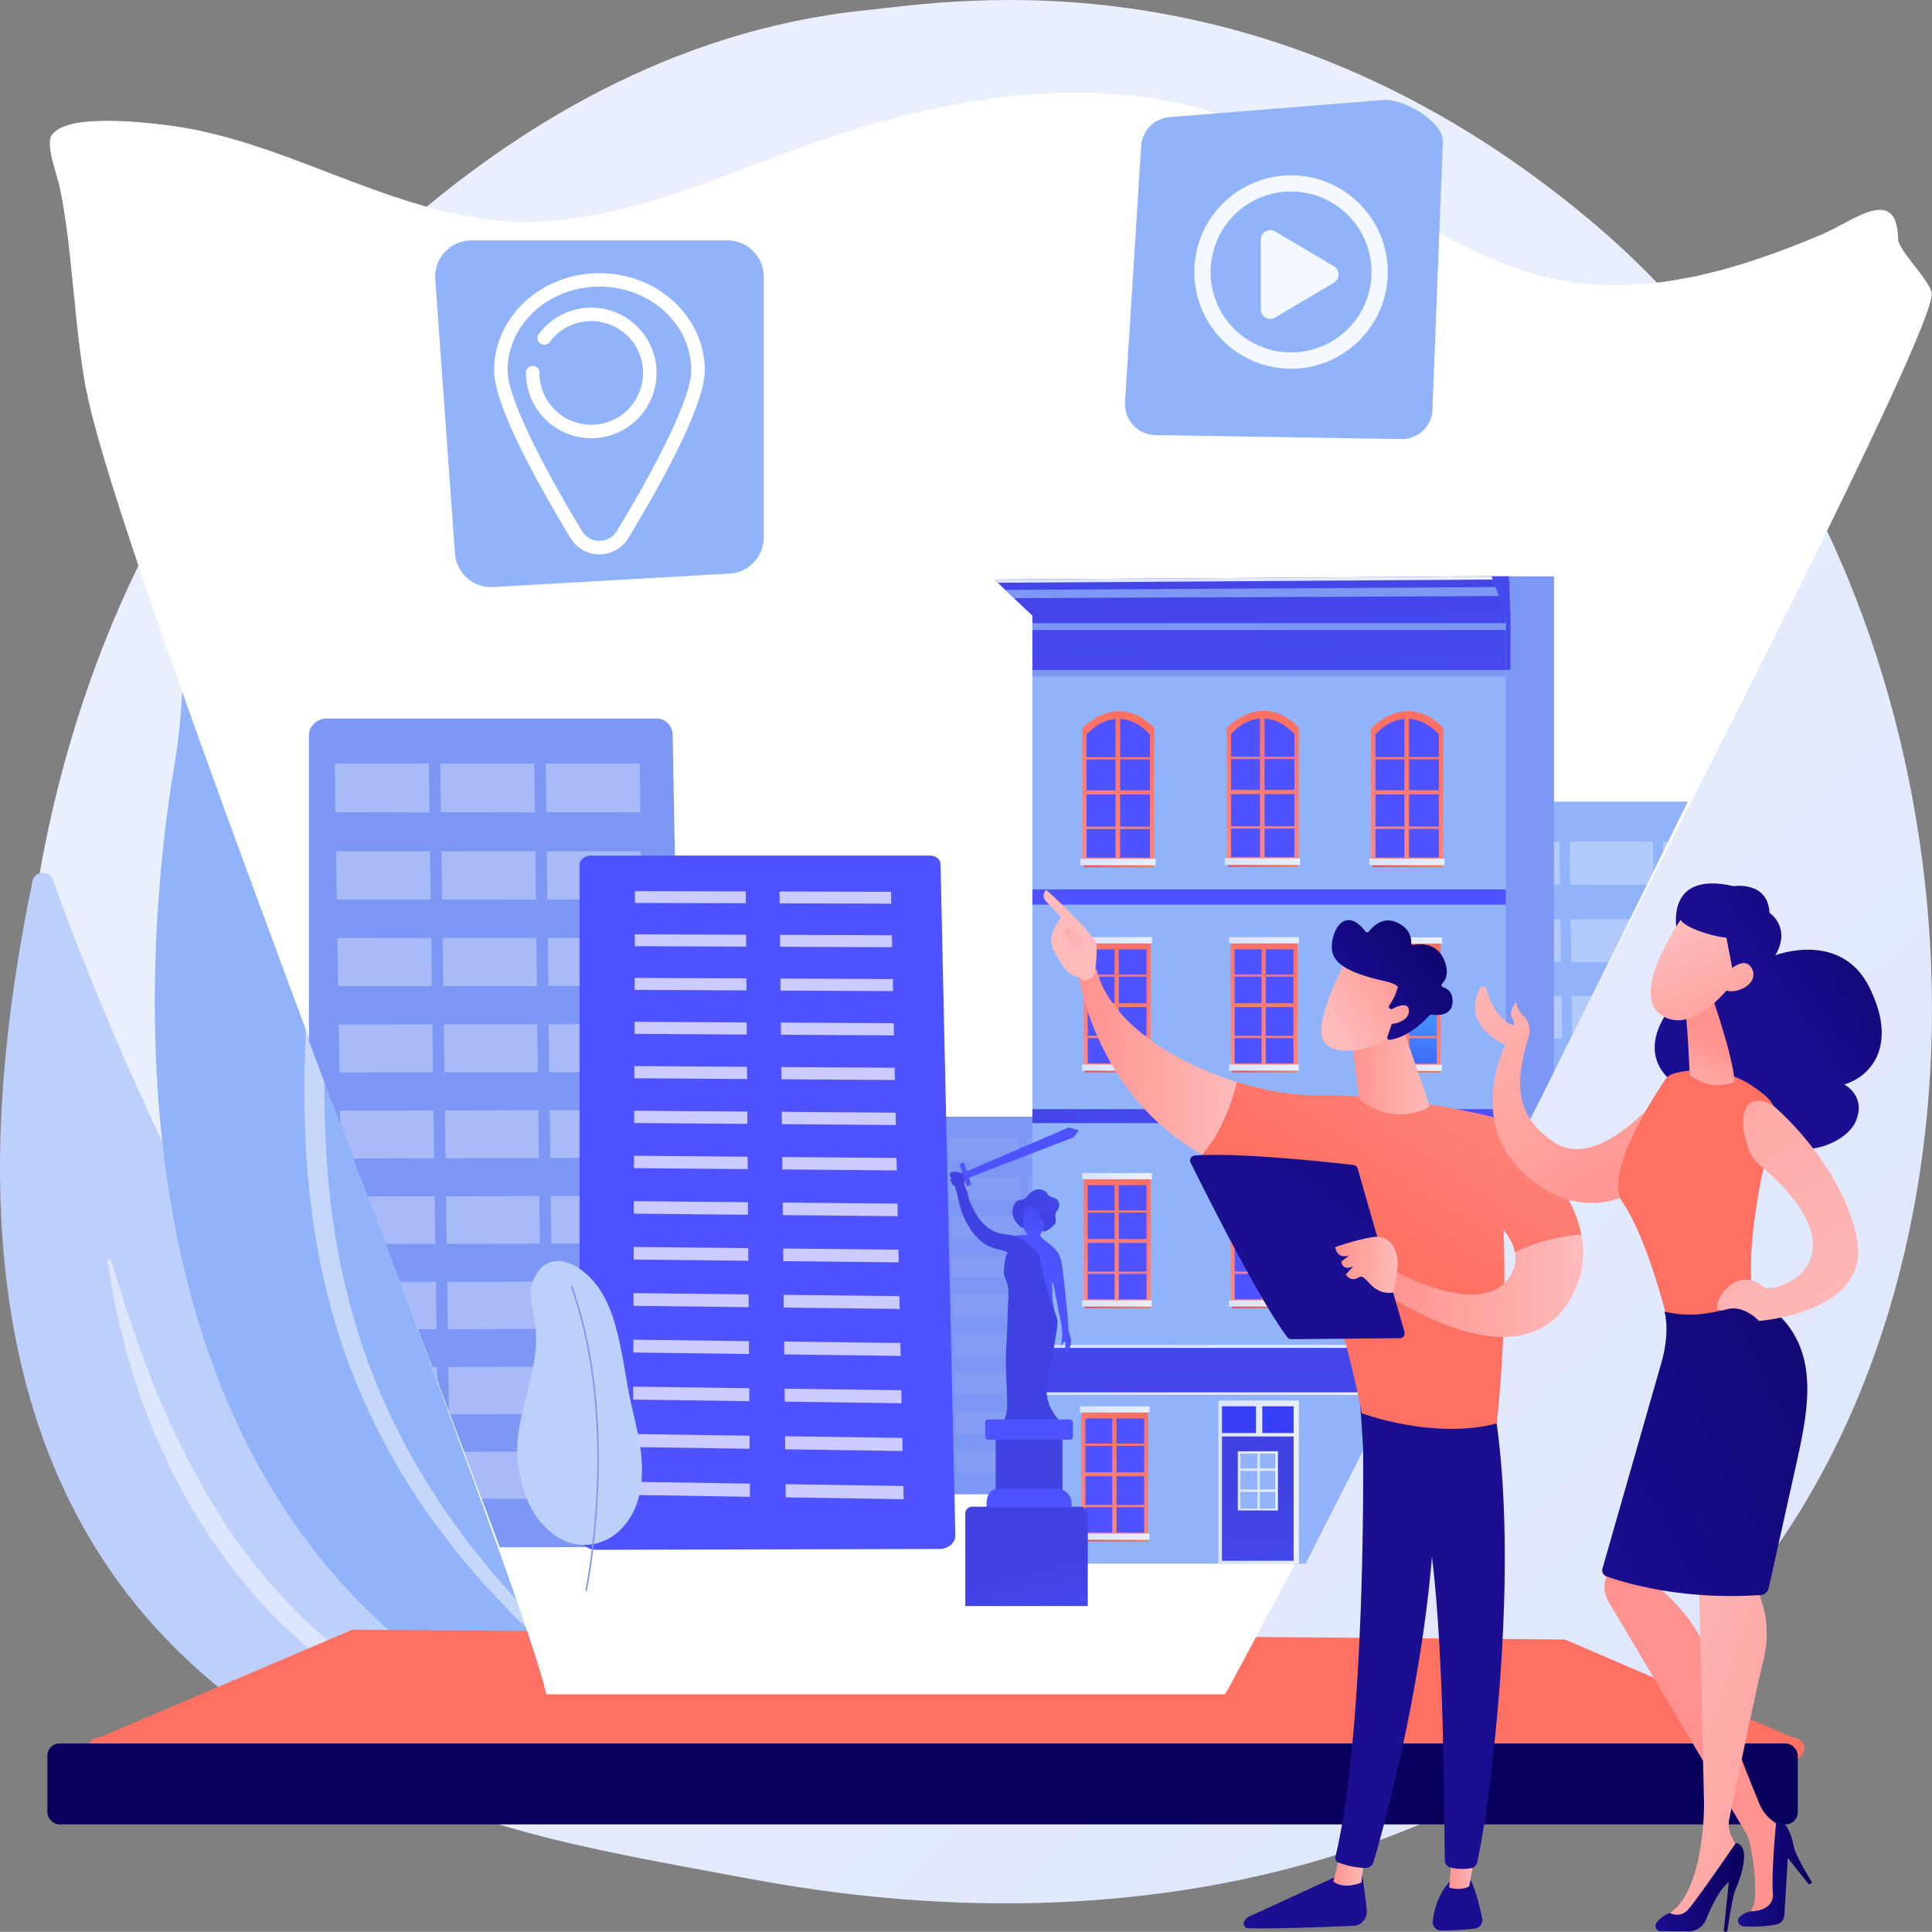 <svg xmlns="http://www.w3.org/2000/svg" xmlns:xlink="http://www.w3.org/1999/xlink" viewBox="0 0 2785.23 2785.05">
  <rect x="0" y="0" width="2785.23" height="2785.05" fill="#808080" stroke="none"/>
  <defs>
    <style>
      .cls-1 {
        fill: url(#linear-gradient);
      }

      .cls-2 {
        fill: none;
      }

      .cls-3 {
        isolation: isolate;
      }

      .cls-4 {
        fill: url(#linear-gradient-2);
      }

      .cls-5 {
        fill: #bdd0fb;
      }

      .cls-6 {
        opacity: 0.48;
      }

      .cls-175, .cls-19, .cls-7 {
        fill: #fff;
      }

      .cls-8 {
        fill: #91b3fa;
      }

      .cls-9 {
        fill: url(#linear-gradient-3);
      }

      .cls-10 {
        mask: url(#mask);
      }

      .cls-11 {
        fill: url(#linear-gradient-4);
      }

      .cls-12 {
        clip-path: url(#clip-path);
      }

      .cls-13 {
        opacity: 0.31;
      }

      .cls-14 {
        fill: #7d97f4;
      }

      .cls-15 {
        opacity: 0.34;
      }

      .cls-16 {
        opacity: 0.06;
      }

      .cls-17 {
        fill: url(#linear-gradient-5);
      }

      .cls-18 {
        opacity: 0.7;
      }

      .cls-19 {
        mix-blend-mode: overlay;
      }

      .cls-20 {
        fill: url(#linear-gradient-6);
      }

      .cls-21 {
        fill: url(#linear-gradient-7);
      }

      .cls-22 {
        fill: url(#linear-gradient-8);
      }

      .cls-23 {
        fill: url(#linear-gradient-9);
      }

      .cls-24 {
        fill: url(#linear-gradient-10);
      }

      .cls-25 {
        fill: url(#linear-gradient-11);
      }

      .cls-26 {
        fill: url(#linear-gradient-12);
      }

      .cls-27 {
        fill: url(#linear-gradient-13);
      }

      .cls-28 {
        fill: url(#linear-gradient-14);
      }

      .cls-29 {
        fill: url(#linear-gradient-15);
      }

      .cls-30 {
        fill: url(#linear-gradient-16);
      }

      .cls-31 {
        fill: url(#linear-gradient-17);
      }

      .cls-32 {
        fill: url(#linear-gradient-18);
      }

      .cls-33 {
        fill: url(#linear-gradient-19);
      }

      .cls-34 {
        fill: url(#linear-gradient-20);
      }

      .cls-35 {
        fill: url(#linear-gradient-21);
      }

      .cls-36 {
        fill: url(#linear-gradient-22);
      }

      .cls-37 {
        fill: url(#linear-gradient-23);
      }

      .cls-38 {
        fill: url(#linear-gradient-24);
      }

      .cls-39 {
        fill: url(#linear-gradient-25);
      }

      .cls-40 {
        fill: url(#linear-gradient-26);
      }

      .cls-41 {
        fill: url(#linear-gradient-27);
      }

      .cls-42 {
        fill: url(#_4);
      }

      .cls-43 {
        fill: url(#linear-gradient-28);
      }

      .cls-44 {
        fill: url(#linear-gradient-29);
      }

      .cls-45 {
        fill: url(#linear-gradient-30);
      }

      .cls-46 {
        fill: url(#linear-gradient-31);
      }

      .cls-47 {
        fill: url(#linear-gradient-32);
      }

      .cls-48 {
        fill: url(#linear-gradient-33);
      }

      .cls-49 {
        fill: url(#linear-gradient-34);
      }

      .cls-50 {
        fill: url(#linear-gradient-35);
      }

      .cls-51 {
        fill: url(#linear-gradient-36);
      }

      .cls-52 {
        fill: url(#linear-gradient-37);
      }

      .cls-53 {
        fill: url(#linear-gradient-38);
      }

      .cls-54 {
        fill: url(#linear-gradient-39);
      }

      .cls-55 {
        fill: url(#linear-gradient-40);
      }

      .cls-56 {
        fill: url(#linear-gradient-41);
      }

      .cls-57 {
        fill: url(#linear-gradient-42);
      }

      .cls-58 {
        fill: url(#linear-gradient-43);
      }

      .cls-59 {
        fill: url(#linear-gradient-44);
      }

      .cls-60 {
        fill: url(#linear-gradient-45);
      }

      .cls-61 {
        fill: url(#linear-gradient-46);
      }

      .cls-62 {
        fill: url(#linear-gradient-47);
      }

      .cls-63 {
        fill: url(#linear-gradient-48);
      }

      .cls-64 {
        fill: url(#linear-gradient-49);
      }

      .cls-65 {
        fill: url(#linear-gradient-50);
      }

      .cls-66 {
        fill: url(#linear-gradient-51);
      }

      .cls-67 {
        fill: url(#linear-gradient-52);
      }

      .cls-68 {
        fill: url(#linear-gradient-53);
      }

      .cls-69 {
        fill: url(#linear-gradient-54);
      }

      .cls-70 {
        fill: url(#_4-2);
      }

      .cls-71 {
        fill: url(#linear-gradient-55);
      }

      .cls-72 {
        fill: url(#linear-gradient-56);
      }

      .cls-73 {
        fill: url(#linear-gradient-57);
      }

      .cls-74 {
        fill: url(#linear-gradient-58);
      }

      .cls-75 {
        fill: url(#linear-gradient-59);
      }

      .cls-76 {
        fill: url(#linear-gradient-60);
      }

      .cls-77 {
        fill: url(#linear-gradient-61);
      }

      .cls-78 {
        fill: url(#linear-gradient-62);
      }

      .cls-79 {
        fill: url(#linear-gradient-63);
      }

      .cls-80 {
        fill: url(#linear-gradient-64);
      }

      .cls-81 {
        fill: url(#linear-gradient-65);
      }

      .cls-82 {
        fill: url(#linear-gradient-66);
      }

      .cls-83 {
        fill: url(#linear-gradient-67);
      }

      .cls-84 {
        fill: url(#linear-gradient-68);
      }

      .cls-85 {
        fill: url(#linear-gradient-69);
      }

      .cls-86 {
        fill: url(#linear-gradient-70);
      }

      .cls-87 {
        fill: url(#linear-gradient-71);
      }

      .cls-88 {
        fill: url(#_4-3);
      }

      .cls-89 {
        fill: url(#linear-gradient-72);
      }

      .cls-90 {
        fill: url(#linear-gradient-73);
      }

      .cls-91 {
        fill: url(#linear-gradient-74);
      }

      .cls-92 {
        fill: url(#linear-gradient-75);
      }

      .cls-93 {
        fill: url(#linear-gradient-76);
      }

      .cls-94 {
        fill: url(#linear-gradient-77);
      }

      .cls-95 {
        fill: url(#linear-gradient-78);
      }

      .cls-96 {
        fill: url(#linear-gradient-79);
      }

      .cls-97 {
        fill: url(#linear-gradient-80);
      }

      .cls-98 {
        fill: url(#linear-gradient-81);
      }

      .cls-99 {
        fill: url(#linear-gradient-82);
      }

      .cls-100 {
        fill: url(#linear-gradient-83);
      }

      .cls-101 {
        fill: url(#linear-gradient-84);
      }

      .cls-102 {
        fill: url(#linear-gradient-85);
      }

      .cls-103 {
        fill: url(#linear-gradient-86);
      }

      .cls-104 {
        fill: url(#linear-gradient-87);
      }

      .cls-105 {
        fill: url(#linear-gradient-88);
      }

      .cls-106 {
        fill: url(#linear-gradient-89);
      }

      .cls-107 {
        fill: url(#linear-gradient-90);
      }

      .cls-108 {
        fill: url(#linear-gradient-91);
      }

      .cls-109 {
        fill: url(#linear-gradient-92);
      }

      .cls-110 {
        fill: url(#linear-gradient-93);
      }

      .cls-111 {
        fill: url(#linear-gradient-94);
      }

      .cls-112 {
        fill: url(#linear-gradient-95);
      }

      .cls-113 {
        fill: url(#linear-gradient-96);
      }

      .cls-114 {
        fill: url(#linear-gradient-97);
      }

      .cls-115 {
        fill: url(#linear-gradient-98);
      }

      .cls-116 {
        fill: url(#linear-gradient-99);
      }

      .cls-117 {
        fill: url(#linear-gradient-100);
      }

      .cls-118 {
        fill: url(#linear-gradient-101);
      }

      .cls-119 {
        fill: url(#linear-gradient-102);
      }

      .cls-120 {
        fill: url(#linear-gradient-103);
      }

      .cls-121 {
        fill: url(#linear-gradient-104);
      }

      .cls-122 {
        fill: url(#_4-4);
      }

      .cls-123 {
        fill: url(#_4-5);
      }

      .cls-124 {
        fill: url(#linear-gradient-105);
      }

      .cls-125 {
        fill: url(#linear-gradient-106);
      }

      .cls-126 {
        fill: url(#linear-gradient-107);
      }

      .cls-127 {
        fill: url(#linear-gradient-108);
      }

      .cls-128 {
        fill: url(#linear-gradient-109);
      }

      .cls-129 {
        fill: url(#linear-gradient-110);
      }

      .cls-130 {
        fill: url(#linear-gradient-111);
      }

      .cls-131 {
        fill: url(#linear-gradient-112);
      }

      .cls-132 {
        fill: url(#linear-gradient-113);
      }

      .cls-133 {
        fill: url(#linear-gradient-114);
      }

      .cls-134 {
        fill: url(#_7);
      }

      .cls-135 {
        fill: url(#_7-2);
      }

      .cls-136 {
        fill: url(#linear-gradient-115);
      }

      .cls-137 {
        fill: url(#linear-gradient-116);
      }

      .cls-138 {
        fill: url(#_7-3);
      }

      .cls-139 {
        fill: url(#_7-4);
      }

      .cls-140 {
        fill: url(#_7-5);
      }

      .cls-141 {
        fill: url(#_7-6);
      }

      .cls-142 {
        fill: url(#linear-gradient-117);
      }

      .cls-143 {
        fill: url(#linear-gradient-118);
      }

      .cls-144 {
        fill: url(#linear-gradient-119);
      }

      .cls-145 {
        fill: url(#linear-gradient-120);
      }

      .cls-146 {
        fill: url(#linear-gradient-121);
      }

      .cls-147 {
        fill: url(#linear-gradient-122);
      }

      .cls-148 {
        fill: url(#linear-gradient-123);
      }

      .cls-149 {
        fill: url(#linear-gradient-124);
      }

      .cls-150 {
        fill: url(#linear-gradient-125);
      }

      .cls-151 {
        fill: url(#linear-gradient-126);
      }

      .cls-152 {
        fill: url(#linear-gradient-127);
      }

      .cls-153 {
        fill: url(#linear-gradient-128);
      }

      .cls-154 {
        fill: url(#linear-gradient-129);
      }

      .cls-155 {
        fill: url(#linear-gradient-130);
      }

      .cls-156 {
        fill: url(#linear-gradient-131);
      }

      .cls-157 {
        fill: url(#linear-gradient-132);
      }

      .cls-158 {
        fill: url(#linear-gradient-133);
      }

      .cls-159 {
        fill: url(#linear-gradient-134);
      }

      .cls-160 {
        fill: url(#linear-gradient-135);
      }

      .cls-161 {
        fill: url(#linear-gradient-136);
      }

      .cls-162 {
        fill: url(#linear-gradient-137);
      }

      .cls-163 {
        fill: url(#linear-gradient-138);
      }

      .cls-164 {
        fill: url(#linear-gradient-139);
      }

      .cls-165 {
        fill: url(#linear-gradient-140);
      }

      .cls-166 {
        fill: url(#linear-gradient-141);
      }

      .cls-167 {
        fill: url(#linear-gradient-142);
      }

      .cls-168 {
        fill: url(#linear-gradient-143);
      }

      .cls-169 {
        fill: url(#linear-gradient-144);
      }

      .cls-170 {
        fill: url(#linear-gradient-145);
      }

      .cls-171 {
        fill: url(#linear-gradient-146);
      }

      .cls-172 {
        fill: url(#linear-gradient-147);
      }

      .cls-173 {
        fill: url(#linear-gradient-148);
      }

      .cls-174 {
        opacity: 0.9;
      }

      .cls-175 {
        fill-rule: evenodd;
      }
    </style>
    <linearGradient id="linear-gradient" x1="1384.2" y1="3741.21" x2="1424.66" y2="605.78" gradientUnits="userSpaceOnUse">
      <stop offset="0" stop-color="#fff"/>
      <stop offset="0.05" stop-color="#e5e5e5"/>
      <stop offset="0.15" stop-color="#b0b0b0"/>
      <stop offset="0.26" stop-color="#818181"/>
      <stop offset="0.37" stop-color="#595959"/>
      <stop offset="0.48" stop-color="#393939"/>
      <stop offset="0.6" stop-color="#202020"/>
      <stop offset="0.72" stop-color="#0e0e0e"/>
      <stop offset="0.85" stop-color="#030303"/>
      <stop offset="1"/>
    </linearGradient>
    <linearGradient id="linear-gradient-2" x1="3036.87" y1="3190.23" x2="1094.92" y2="1123" gradientUnits="userSpaceOnUse">
      <stop offset="0" stop-color="#dae3fe"/>
      <stop offset="1" stop-color="#e9effd"/>
    </linearGradient>
    <linearGradient id="linear-gradient-3" x1="1225.81" y1="1287.81" x2="1320.21" y2="2130.67" gradientUnits="userSpaceOnUse">
      <stop offset="0" stop-color="#ff928e"/>
      <stop offset="1" stop-color="#fe7062"/>
    </linearGradient>
    <mask id="mask" x="71.59" y="133.28" width="2713.64" height="2309.61" maskUnits="userSpaceOnUse">
      <path class="cls-1" d="M74.2,194.88c-8.91,13.59,7.59,56.67,11,72.12,19.62,88.42,21.79,218.9,41.41,307.33C195,882.22,747.92,2265.1,787.38,2442.89h978.68c3.57.17,1005.07-1893.1,1019.11-2017.34,2-17.6-48.23-63.39-48.54-81.1-1.38-79.6-66.19-25.39-109.68-7-122,51.65-254.29,91.79-385.16,64.61-160-33.21-289.6-160.5-442.23-222.55C1594,96,1363,137.07,1154,212.42,1017.31,261.71,879.83,326,736.42,318.87c-114.25-5.69-221.74-56.44-330.27-95.66-54.47-19.69-110.39-36.41-167.57-43.27C208.14,176.28,95.39,162.53,74.2,194.88Z"/>
    </mask>
    <linearGradient id="linear-gradient-4" x1="1331.71" y1="2833.22" x2="1339.4" y2="4013.14" gradientUnits="userSpaceOnUse">
      <stop offset="0" stop-color="#09005d"/>
      <stop offset="1" stop-color="#1a0f91"/>
    </linearGradient>
    <clipPath id="clip-path">
      <path class="cls-2" d="M72.2,310.5c-8.89,13.1,7.65,54.67,11.09,69.57Q112.85,508,142.43,636C211.06,933,787,2365.53,826.64,2537L1730,2549.19c3.57.16,984.72-1919.22,998.63-2039,2-17,6.46-35.68,6.13-52.77-1.46-76.77-66.21-24.55-109.68-6.84-121.94,49.69-254.19,88.27-385.09,61.93-160-32.19-289.75-155.07-442.44-215.07C1591.83,216.61,1360.92,256,1152,328.49,1015.35,375.89,878,437.77,734.53,430.74c-114.25-5.6-221.79-54.65-330.35-92.59-54.49-19-110.43-35.22-167.61-41.9C206.12,292.7,93.36,279.33,72.2,310.5Z"/>
    </clipPath>
    <linearGradient id="linear-gradient-5" x1="1512.11" y1="1051.96" x2="2503.31" y2="-606.77" gradientUnits="userSpaceOnUse">
      <stop offset="0" stop-color="#4f52ff"/>
      <stop offset="1" stop-color="#4042e2"/>
    </linearGradient>
    <linearGradient id="linear-gradient-6" x1="1840.27" y1="1239.3" x2="1824.29" y2="756.74" xlink:href="#linear-gradient-5"/>
    <linearGradient id="linear-gradient-7" x1="1949.56" y1="1393.59" x2="1688.49" y2="1862.36" xlink:href="#linear-gradient-5"/>
    <linearGradient id="linear-gradient-8" x1="1858.33" y1="998.44" x2="1939.24" y2="169.11" xlink:href="#linear-gradient-5"/>
    <linearGradient id="linear-gradient-9" x1="1531.65" y1="1600.23" x2="1651.83" y2="1371.22" xlink:href="#linear-gradient-3"/>
    <linearGradient id="linear-gradient-10" x1="1784.6" y1="946.43" x2="1882.37" y2="663.23" xlink:href="#linear-gradient-5"/>
    <linearGradient id="linear-gradient-11" x1="1531.44" y1="1600.11" x2="1651.62" y2="1371.11" xlink:href="#linear-gradient-3"/>
    <linearGradient id="linear-gradient-12" x1="1531.2" y1="1599.99" x2="1651.38" y2="1370.98" xlink:href="#linear-gradient-3"/>
    <linearGradient id="linear-gradient-13" x1="1513.68" y1="1590.79" x2="1633.86" y2="1361.79" xlink:href="#linear-gradient-3"/>
    <linearGradient id="linear-gradient-14" x1="1550.04" y1="1609.88" x2="1670.23" y2="1380.87" xlink:href="#linear-gradient-3"/>
    <linearGradient id="linear-gradient-15" x1="1627.98" y1="1479.57" x2="1605.51" y2="1565.92" gradientUnits="userSpaceOnUse">
      <stop offset="0" stop-color="#fdf53f"/>
      <stop offset="1" stop-color="#d93c65"/>
    </linearGradient>
    <linearGradient id="linear-gradient-16" x1="1559.84" y1="1539.06" x2="1660.4" y2="1539.06" xlink:href="#linear-gradient-2"/>
    <linearGradient id="linear-gradient-17" x1="1560.1" y1="1355.46" x2="1660.65" y2="1355.46" xlink:href="#linear-gradient-2"/>
    <linearGradient id="linear-gradient-18" x1="1743.51" y1="1600.23" x2="1863.69" y2="1371.22" xlink:href="#linear-gradient-3"/>
    <linearGradient id="linear-gradient-19" x1="1973.89" y1="1011.78" x2="2071.66" y2="728.58" xlink:href="#linear-gradient-5"/>
    <linearGradient id="linear-gradient-20" x1="1743.3" y1="1600.11" x2="1863.48" y2="1371.11" xlink:href="#linear-gradient-3"/>
    <linearGradient id="linear-gradient-21" x1="1743.05" y1="1599.99" x2="1863.24" y2="1370.98" xlink:href="#linear-gradient-3"/>
    <linearGradient id="linear-gradient-22" x1="1725.54" y1="1590.79" x2="1845.72" y2="1361.79" xlink:href="#linear-gradient-3"/>
    <linearGradient id="linear-gradient-23" x1="1761.9" y1="1609.88" x2="1882.08" y2="1380.87" xlink:href="#linear-gradient-3"/>
    <linearGradient id="linear-gradient-24" x1="1839.83" y1="1479.57" x2="1817.36" y2="1565.92" xlink:href="#linear-gradient-15"/>
    <linearGradient id="linear-gradient-25" x1="1771.7" y1="1539.06" x2="1872.26" y2="1539.06" xlink:href="#linear-gradient-2"/>
    <linearGradient id="linear-gradient-26" x1="1771.95" y1="1355.46" x2="1872.51" y2="1355.46" xlink:href="#linear-gradient-2"/>
    <linearGradient id="linear-gradient-27" x1="1950.17" y1="1600.56" x2="2070.36" y2="1371.55" xlink:href="#linear-gradient-3"/>
    <linearGradient id="_4" data-name="  4" x1="2053.12" y1="1332.66" x2="1998.17" y2="1602.42" gradientUnits="userSpaceOnUse">
      <stop offset="0" stop-color="#53d8ff"/>
      <stop offset="0.46" stop-color="#4792fb"/>
      <stop offset="1" stop-color="#3840f7"/>
    </linearGradient>
    <linearGradient id="linear-gradient-28" x1="1949.96" y1="1600.44" x2="2070.15" y2="1371.44" xlink:href="#linear-gradient-3"/>
    <linearGradient id="linear-gradient-29" x1="1949.72" y1="1600.32" x2="2069.9" y2="1371.31" xlink:href="#linear-gradient-3"/>
    <linearGradient id="linear-gradient-30" x1="1932.2" y1="1591.12" x2="2052.39" y2="1362.12" xlink:href="#linear-gradient-3"/>
    <linearGradient id="linear-gradient-31" x1="1968.57" y1="1610.21" x2="2088.75" y2="1381.2" xlink:href="#linear-gradient-3"/>
    <linearGradient id="linear-gradient-32" x1="2046.5" y1="1479.9" x2="2024.03" y2="1566.25" xlink:href="#linear-gradient-15"/>
    <linearGradient id="linear-gradient-33" x1="1978.37" y1="1539.39" x2="2078.93" y2="1539.39" xlink:href="#linear-gradient-2"/>
    <linearGradient id="linear-gradient-34" x1="1978.62" y1="1355.79" x2="2079.18" y2="1355.79" xlink:href="#linear-gradient-2"/>
    <linearGradient id="linear-gradient-35" x1="1488.36" y1="1974.98" x2="2170.79" y2="1974.98" xlink:href="#linear-gradient-2"/>
    <linearGradient id="linear-gradient-36" x1="1531.65" y1="1940.26" x2="1651.83" y2="1711.25" xlink:href="#linear-gradient-3"/>
    <linearGradient id="linear-gradient-37" x1="1889.49" y1="982.64" x2="1987.26" y2="699.44" xlink:href="#linear-gradient-5"/>
    <linearGradient id="linear-gradient-38" x1="1531.44" y1="1940.15" x2="1651.62" y2="1711.14" xlink:href="#linear-gradient-3"/>
    <linearGradient id="linear-gradient-39" x1="1531.19" y1="1940.02" x2="1651.38" y2="1711.01" xlink:href="#linear-gradient-3"/>
    <linearGradient id="linear-gradient-40" x1="1513.68" y1="1930.82" x2="1633.86" y2="1701.82" xlink:href="#linear-gradient-3"/>
    <linearGradient id="linear-gradient-41" x1="1550.04" y1="1949.91" x2="1670.23" y2="1720.9" xlink:href="#linear-gradient-3"/>
    <linearGradient id="linear-gradient-42" x1="1627.98" y1="1819.6" x2="1605.51" y2="1905.95" xlink:href="#linear-gradient-15"/>
    <linearGradient id="linear-gradient-43" x1="1559.84" y1="1879.09" x2="1660.4" y2="1879.09" xlink:href="#linear-gradient-2"/>
    <linearGradient id="linear-gradient-44" x1="1560.1" y1="1695.49" x2="1660.65" y2="1695.49" xlink:href="#linear-gradient-2"/>
    <linearGradient id="linear-gradient-45" x1="1528.28" y1="2276.54" x2="1648.46" y2="2047.53" xlink:href="#linear-gradient-3"/>
    <linearGradient id="linear-gradient-46" x1="1990.21" y1="1017.41" x2="2087.98" y2="734.21" xlink:href="#linear-gradient-5"/>
    <linearGradient id="linear-gradient-47" x1="1528.07" y1="2276.43" x2="1648.25" y2="2047.42" xlink:href="#linear-gradient-3"/>
    <linearGradient id="linear-gradient-48" x1="1527.82" y1="2276.3" x2="1648.01" y2="2047.29" xlink:href="#linear-gradient-3"/>
    <linearGradient id="linear-gradient-49" x1="1510.31" y1="2267.11" x2="1630.49" y2="2038.1" xlink:href="#linear-gradient-3"/>
    <linearGradient id="linear-gradient-50" x1="1546.67" y1="2286.19" x2="1666.85" y2="2057.19" xlink:href="#linear-gradient-3"/>
    <linearGradient id="linear-gradient-51" x1="1624.6" y1="2155.89" x2="1602.13" y2="2242.24" xlink:href="#linear-gradient-15"/>
    <linearGradient id="linear-gradient-52" x1="1556.47" y1="2215.38" x2="1657.03" y2="2215.38" xlink:href="#linear-gradient-2"/>
    <linearGradient id="linear-gradient-53" x1="1556.72" y1="2031.78" x2="1657.28" y2="2031.78" xlink:href="#linear-gradient-2"/>
    <linearGradient id="linear-gradient-54" x1="1961.86" y1="2277.11" x2="2082.05" y2="2048.11" xlink:href="#linear-gradient-3"/>
    <linearGradient id="_4-2" x1="2088.85" y1="1804.9" x2="2026.41" y2="2223.29" xlink:href="#_4"/>
    <linearGradient id="linear-gradient-55" x1="1961.65" y1="2277" x2="2081.83" y2="2047.99" xlink:href="#linear-gradient-3"/>
    <linearGradient id="linear-gradient-56" x1="1961.41" y1="2276.87" x2="2081.59" y2="2047.87" xlink:href="#linear-gradient-3"/>
    <linearGradient id="linear-gradient-57" x1="1943.89" y1="2267.68" x2="2064.08" y2="2038.67" xlink:href="#linear-gradient-3"/>
    <linearGradient id="linear-gradient-58" x1="1980.25" y1="2286.76" x2="2100.44" y2="2057.76" xlink:href="#linear-gradient-3"/>
    <linearGradient id="linear-gradient-59" x1="2058.19" y1="2156.46" x2="2035.72" y2="2242.81" xlink:href="#linear-gradient-15"/>
    <linearGradient id="linear-gradient-60" x1="1990.06" y1="2215.95" x2="2090.62" y2="2215.95" xlink:href="#linear-gradient-2"/>
    <linearGradient id="linear-gradient-61" x1="1990.31" y1="2032.35" x2="2090.87" y2="2032.35" xlink:href="#linear-gradient-2"/>
    <linearGradient id="linear-gradient-62" x1="1743.51" y1="1940.26" x2="1863.69" y2="1711.25" xlink:href="#linear-gradient-3"/>
    <linearGradient id="linear-gradient-63" x1="2078.78" y1="1047.99" x2="2176.55" y2="764.79" xlink:href="#linear-gradient-5"/>
    <linearGradient id="linear-gradient-64" x1="1743.3" y1="1940.15" x2="1863.48" y2="1711.14" xlink:href="#linear-gradient-3"/>
    <linearGradient id="linear-gradient-65" x1="1743.05" y1="1940.02" x2="1863.24" y2="1711.01" xlink:href="#linear-gradient-3"/>
    <linearGradient id="linear-gradient-66" x1="1725.54" y1="1930.82" x2="1845.72" y2="1701.82" xlink:href="#linear-gradient-3"/>
    <linearGradient id="linear-gradient-67" x1="1761.9" y1="1949.91" x2="1882.08" y2="1720.9" xlink:href="#linear-gradient-3"/>
    <linearGradient id="linear-gradient-68" x1="1839.83" y1="1819.6" x2="1817.36" y2="1905.95" xlink:href="#linear-gradient-15"/>
    <linearGradient id="linear-gradient-69" x1="1771.7" y1="1879.09" x2="1872.26" y2="1879.09" xlink:href="#linear-gradient-2"/>
    <linearGradient id="linear-gradient-70" x1="1771.95" y1="1695.49" x2="1872.51" y2="1695.49" xlink:href="#linear-gradient-2"/>
    <linearGradient id="linear-gradient-71" x1="1950.17" y1="1940.59" x2="2070.36" y2="1711.58" xlink:href="#linear-gradient-3"/>
    <linearGradient id="_4-3" x1="2066.9" y1="1537.2" x2="2004.45" y2="1955.58" xlink:href="#_4"/>
    <linearGradient id="linear-gradient-72" x1="1949.96" y1="1940.48" x2="2070.15" y2="1711.47" xlink:href="#linear-gradient-3"/>
    <linearGradient id="linear-gradient-73" x1="1949.72" y1="1940.35" x2="2069.9" y2="1711.34" xlink:href="#linear-gradient-3"/>
    <linearGradient id="linear-gradient-74" x1="1932.2" y1="1931.16" x2="2052.39" y2="1702.15" xlink:href="#linear-gradient-3"/>
    <linearGradient id="linear-gradient-75" x1="1968.57" y1="1950.24" x2="2088.75" y2="1721.23" xlink:href="#linear-gradient-3"/>
    <linearGradient id="linear-gradient-76" x1="2046.5" y1="1819.93" x2="2024.03" y2="1906.28" xlink:href="#linear-gradient-15"/>
    <linearGradient id="linear-gradient-77" x1="1978.37" y1="1879.42" x2="2078.93" y2="1879.42" xlink:href="#linear-gradient-2"/>
    <linearGradient id="linear-gradient-78" x1="1978.62" y1="1695.82" x2="2079.18" y2="1695.82" xlink:href="#linear-gradient-2"/>
    <linearGradient id="linear-gradient-79" x1="1526.35" y1="1310.11" x2="1658.75" y2="1057.82" xlink:href="#linear-gradient-3"/>
    <linearGradient id="linear-gradient-80" x1="1692.51" y1="914.63" x2="1790.28" y2="631.43" xlink:href="#linear-gradient-5"/>
    <linearGradient id="linear-gradient-81" x1="1518.18" y1="1315.32" x2="1661.1" y2="1042.99" xlink:href="#linear-gradient-3"/>
    <linearGradient id="linear-gradient-82" x1="1526.58" y1="1305.22" x2="1656.24" y2="1058.15" xlink:href="#linear-gradient-3"/>
    <linearGradient id="linear-gradient-83" x1="1507.68" y1="1292.03" x2="1637.34" y2="1044.97" xlink:href="#linear-gradient-3"/>
    <linearGradient id="linear-gradient-84" x1="1546.91" y1="1317.52" x2="1676.57" y2="1070.46" xlink:href="#linear-gradient-3"/>
    <linearGradient id="linear-gradient-85" x1="1630.99" y1="1178.58" x2="1606.75" y2="1271.73" xlink:href="#linear-gradient-15"/>
    <linearGradient id="linear-gradient-86" x1="1557.49" y1="1242.76" x2="1665.97" y2="1242.76" xlink:href="#linear-gradient-2"/>
    <linearGradient id="linear-gradient-87" x1="1734.6" y1="1309.49" x2="1867" y2="1057.21" xlink:href="#linear-gradient-3"/>
    <linearGradient id="linear-gradient-88" x1="1878.38" y1="978.8" x2="1976.15" y2="695.61" xlink:href="#linear-gradient-5"/>
    <linearGradient id="linear-gradient-89" x1="1726.42" y1="1314.71" x2="1869.34" y2="1042.38" xlink:href="#linear-gradient-3"/>
    <linearGradient id="linear-gradient-90" x1="1734.82" y1="1304.6" x2="1864.48" y2="1057.54" xlink:href="#linear-gradient-3"/>
    <linearGradient id="linear-gradient-91" x1="1715.92" y1="1291.42" x2="1845.58" y2="1044.36" xlink:href="#linear-gradient-3"/>
    <linearGradient id="linear-gradient-92" x1="1755.15" y1="1316.91" x2="1884.81" y2="1069.85" xlink:href="#linear-gradient-3"/>
    <linearGradient id="linear-gradient-93" x1="1839.23" y1="1177.96" x2="1814.99" y2="1271.12" xlink:href="#linear-gradient-15"/>
    <linearGradient id="linear-gradient-94" x1="1765.73" y1="1242.14" x2="1874.21" y2="1242.14" xlink:href="#linear-gradient-2"/>
    <linearGradient id="linear-gradient-95" x1="1942.85" y1="1309.96" x2="2075.25" y2="1057.68" xlink:href="#linear-gradient-3"/>
    <linearGradient id="linear-gradient-96" x1="2064.61" y1="1043.1" x2="2162.38" y2="759.9" xlink:href="#linear-gradient-5"/>
    <linearGradient id="linear-gradient-97" x1="1934.68" y1="1315.18" x2="2077.6" y2="1042.85" xlink:href="#linear-gradient-3"/>
    <linearGradient id="linear-gradient-98" x1="1943.08" y1="1305.07" x2="2072.73" y2="1058.01" xlink:href="#linear-gradient-3"/>
    <linearGradient id="linear-gradient-99" x1="1924.18" y1="1291.89" x2="2053.84" y2="1044.82" xlink:href="#linear-gradient-3"/>
    <linearGradient id="linear-gradient-100" x1="1963.41" y1="1317.38" x2="2093.07" y2="1070.31" xlink:href="#linear-gradient-3"/>
    <linearGradient id="linear-gradient-101" x1="2047.49" y1="1178.43" x2="2023.25" y2="1271.59" xlink:href="#linear-gradient-15"/>
    <linearGradient id="linear-gradient-102" x1="1973.98" y1="1242.61" x2="2082.47" y2="1242.61" xlink:href="#linear-gradient-2"/>
    <linearGradient id="linear-gradient-103" x1="1828.31" y1="1574.71" x2="1828.31" y2="2097.44" xlink:href="#linear-gradient-5"/>
    <linearGradient id="linear-gradient-104" x1="1756.43" y1="2136.65" x2="1872.51" y2="2136.65" xlink:href="#linear-gradient-2"/>
    <linearGradient id="_4-4" x1="1790.79" y1="2563.48" x2="1787.06" y2="2152.79" xlink:href="#_4"/>
    <linearGradient id="_4-5" x1="1847" y1="2562.97" x2="1843.27" y2="2152.28" xlink:href="#_4"/>
    <linearGradient id="linear-gradient-105" x1="1816.93" y1="2563.25" x2="1813.2" y2="2152.55" xlink:href="#linear-gradient-5"/>
    <linearGradient id="linear-gradient-106" x1="1784.44" y1="2134.85" x2="1842.31" y2="2134.85" xlink:href="#linear-gradient-2"/>
    <linearGradient id="linear-gradient-107" x1="1812.65" y1="2135.2" x2="1816.17" y2="2135.2" xlink:href="#linear-gradient-2"/>
    <linearGradient id="linear-gradient-108" x1="1786.1" y1="2118.7" x2="1841.06" y2="2118.7" xlink:href="#linear-gradient-2"/>
    <linearGradient id="linear-gradient-109" x1="1785.89" y1="2148.99" x2="1840.86" y2="2148.99" xlink:href="#linear-gradient-2"/>
    <linearGradient id="linear-gradient-110" x1="1814.64" y1="1240.15" x2="1798.67" y2="757.59" xlink:href="#linear-gradient-5"/>
    <linearGradient id="linear-gradient-111" x1="2096.35" y1="888.31" x2="2210.87" y2="903.35" xlink:href="#linear-gradient-5"/>
    <linearGradient id="linear-gradient-112" x1="1433.43" y1="835.49" x2="2151.96" y2="835.49" xlink:href="#linear-gradient-2"/>
    <linearGradient id="linear-gradient-113" x1="1530.22" y1="2452.83" x2="1482.69" y2="2260.01" xlink:href="#linear-gradient-5"/>
    <linearGradient id="linear-gradient-114" x1="1592.97" y1="1896.2" x2="1543.67" y2="1992.94" xlink:href="#linear-gradient-5"/>
    <linearGradient id="_7" data-name="  7" x1="1488.52" y1="2148.11" x2="1564.38" y2="1846.37" gradientUnits="userSpaceOnUse">
      <stop offset="0" stop-color="#4f52ff"/>
      <stop offset="0.07" stop-color="#4e51fd"/>
      <stop offset="1" stop-color="#4042e2"/>
    </linearGradient>
    <linearGradient id="_7-2" x1="1563.25" y1="1817.12" x2="1811.05" y2="1624.1" xlink:href="#_7"/>
    <linearGradient id="linear-gradient-115" x1="1636.99" y1="1737.47" x2="1582.21" y2="1777.09" xlink:href="#linear-gradient-5"/>
    <linearGradient id="linear-gradient-116" x1="1490" y1="1785.3" x2="1495.9" y2="1682.47" xlink:href="#linear-gradient-5"/>
    <linearGradient id="_7-3" x1="1486.15" y1="2031.14" x2="1507.18" y2="1793.67" xlink:href="#_7"/>
    <linearGradient id="_7-4" x1="1543.67" y1="1632.63" x2="1708.03" y2="1567.73" xlink:href="#_7"/>
    <linearGradient id="_7-5" x1="-1270.4" y1="4015.46" x2="-1106.04" y2="3950.56" gradientTransform="matrix(0.59, 0, 0, 1.64, 310.08, -2893.35)" xlink:href="#_7"/>
    <linearGradient id="_7-6" x1="3112.99" y1="480.52" x2="3289.41" y2="410.85" gradientTransform="translate(-128.95 583.86)" xlink:href="#_7"/>
    <linearGradient id="linear-gradient-117" x1="1561.3" y1="1642.97" x2="1494.94" y2="1745.13" xlink:href="#linear-gradient-5"/>
    <linearGradient id="linear-gradient-118" x1="3337.69" y1="2203.63" x2="3337.69" y2="2423.9" gradientTransform="matrix(-1, 0, 0, 1, 5219.36, 0)" xlink:href="#linear-gradient-4"/>
    <linearGradient id="linear-gradient-119" x1="3252.58" y1="2695.75" x2="3297.25" y2="2695.75" gradientTransform="matrix(-1, 0, 0, 1, 5219.36, 0)" gradientUnits="userSpaceOnUse">
      <stop offset="0" stop-color="#febbba"/>
      <stop offset="1" stop-color="#ff928e"/>
    </linearGradient>
    <linearGradient id="linear-gradient-120" x1="10526.47" y1="-5601.57" x2="10324.19" y2="-5381.3" gradientTransform="matrix(-1, 0, 0, 1, 5219.36, 0)" xlink:href="#linear-gradient-4"/>
    <linearGradient id="linear-gradient-121" x1="3118.14" y1="2203.63" x2="3118.14" y2="2423.9" gradientTransform="matrix(-1, 0, 0, 1, 5219.36, 0)" xlink:href="#linear-gradient-4"/>
    <linearGradient id="linear-gradient-122" x1="3091.6" y1="2693.46" x2="3130.17" y2="2693.46" xlink:href="#linear-gradient-119"/>
    <linearGradient id="linear-gradient-123" x1="10463.56" y1="-5659.37" x2="10261.28" y2="-5439.1" gradientTransform="matrix(-1, 0, 0, 1, 5219.36, 0)" xlink:href="#linear-gradient-4"/>
    <linearGradient id="linear-gradient-124" x1="2239.82" y1="1407.54" x2="1981.35" y2="1789.64" xlink:href="#linear-gradient-3"/>
    <linearGradient id="linear-gradient-125" x1="3436.38" y1="1530.45" x2="3664.58" y2="1530.45" xlink:href="#linear-gradient-119"/>
    <linearGradient id="linear-gradient-126" x1="5909.26" y1="1492.2" x2="6062.39" y2="1840.59" gradientTransform="translate(-4303.65)" xlink:href="#linear-gradient-119"/>
    <linearGradient id="linear-gradient-127" x1="3663.48" y1="1376.17" x2="3727.37" y2="1277.94" xlink:href="#linear-gradient-119"/>
    <linearGradient id="linear-gradient-128" x1="2356.66" y1="1486.58" x2="2098.19" y2="1868.67" xlink:href="#linear-gradient-3"/>
    <linearGradient id="linear-gradient-129" x1="2937.05" y1="1853.68" x2="3225.83" y2="1853.68" xlink:href="#linear-gradient-119"/>
    <linearGradient id="linear-gradient-130" x1="2295.28" y1="1212.43" x2="1883.97" y2="1778.83" xlink:href="#linear-gradient-4"/>
    <linearGradient id="linear-gradient-131" x1="3204.39" y1="1823.4" x2="3294.35" y2="1823.4" xlink:href="#linear-gradient-119"/>
    <linearGradient id="linear-gradient-132" x1="3158.79" y1="1544.96" x2="3272.96" y2="1544.96" xlink:href="#linear-gradient-119"/>
    <linearGradient id="linear-gradient-133" x1="-3302.61" y1="672.17" x2="-3345.28" y2="531.45" gradientTransform="matrix(-0.75, -0.67, -0.67, 0.75, -96.91, -1228.32)" xlink:href="#linear-gradient-119"/>
    <linearGradient id="linear-gradient-134" x1="-3341.1" y1="426.98" x2="-3305.41" y2="630.54" gradientTransform="matrix(-0.75, -0.67, -0.67, 0.75, -96.91, -1228.32)" xlink:href="#linear-gradient-4"/>
    <linearGradient id="linear-gradient-135" x1="-3346.22" y1="671.51" x2="-3384.61" y2="544.9" gradientTransform="matrix(-0.75, -0.67, -0.67, 0.75, -96.91, -1228.32)" xlink:href="#linear-gradient-119"/>
    <linearGradient id="linear-gradient-136" x1="-5884.62" y1="2099.6" x2="-6084.9" y2="2337.59" gradientTransform="translate(9053.05 908.49) rotate(16.22)" xlink:href="#linear-gradient-4"/>
    <linearGradient id="linear-gradient-137" x1="5352.97" y1="1341.99" x2="5047.54" y2="1717.47" gradientTransform="matrix(-0.99, -0.12, -0.12, 0.99, 7583.29, 654.16)" xlink:href="#linear-gradient-119"/>
    <linearGradient id="linear-gradient-138" x1="3535.19" y1="987.42" x2="2995.76" y2="1365.02" xlink:href="#linear-gradient-3"/>
    <linearGradient id="linear-gradient-139" x1="-6174.64" y1="2519.19" x2="-6158.32" y2="2403.33" gradientTransform="translate(9053.05 908.49) rotate(16.22)" xlink:href="#linear-gradient-119"/>
    <linearGradient id="linear-gradient-140" x1="-6249.45" y1="2270.94" x2="-6096.88" y2="2446.36" gradientTransform="translate(9053.05 908.49) rotate(16.22)" xlink:href="#linear-gradient-119"/>
    <linearGradient id="linear-gradient-141" x1="-5980.54" y1="2018.87" x2="-6180.83" y2="2256.86" gradientTransform="translate(9053.05 908.49) rotate(16.22)" xlink:href="#linear-gradient-4"/>
    <linearGradient id="linear-gradient-142" x1="-6211.33" y1="2237.78" x2="-6058.76" y2="2413.2" gradientTransform="translate(9053.05 908.49) rotate(16.22)" xlink:href="#linear-gradient-119"/>
    <linearGradient id="linear-gradient-143" x1="3005.5" y1="2404.21" x2="2488.55" y2="2473.89" gradientTransform="matrix(1, 0, 0, 1, 0, 0)" xlink:href="#linear-gradient-119"/>
    <linearGradient id="linear-gradient-144" x1="4738.48" y1="2695.32" x2="4844.88" y2="2695.32" gradientTransform="matrix(-1, -0.01, -0.01, 1, 7376.76, 52.55)" xlink:href="#linear-gradient-4"/>
    <linearGradient id="linear-gradient-145" x1="5071.64" y1="2447.16" x2="4527.25" y2="2621.24" gradientTransform="matrix(-1, -0.01, -0.01, 1, 7376.76, 52.55)" xlink:href="#linear-gradient-119"/>
    <linearGradient id="linear-gradient-146" x1="4837.13" y1="2714.54" x2="4963.97" y2="2714.54" gradientTransform="matrix(-1, -0.01, -0.01, 1, 7376.76, 52.55)" xlink:href="#linear-gradient-4"/>
    <linearGradient id="linear-gradient-147" x1="3021.4" y1="1809.84" x2="2239.23" y2="2214.41" xlink:href="#linear-gradient-4"/>
    <linearGradient id="linear-gradient-148" x1="4729.7" y1="1884.47" x2="5333.54" y2="1193.76" gradientTransform="matrix(-0.99, -0.12, -0.12, 0.99, 7583.29, 654.16)" xlink:href="#linear-gradient-119"/>
  </defs>
  <g class="cls-3">
    <g id="Layer_2" data-name="Layer 2">
      <g id="Illustration">
        <g>
          <path class="cls-4" d="M2453.8,2360.87c-71.69,73.89-135.83,117.33-185,150.12-479,319.82-1026.49,227.64-1195.77,196.13-273.11-50.83-503.65-86.69-701.73-265.65-450.09-406.64-428.2-1254.92-84.28-1780.4C327.85,598.76,671.26,89.73,1220,18c13.42-1.75,23.44-2.75,32.21-3.68C1375.16,1.3,1825-74,2292,317.24c61.4,51.43,160.2,144.21,251.82,285.72C2878.8,1120.36,2879.86,1921.7,2453.8,2360.87Z"/>
          <g>
            <g>
              <path class="cls-5" d="M964.56,2520.74s-357.7,202.64-708.28-141C-73,2057-12.64,1559.48,46.85,1270.3c3.1-15.07,24-16.54,29.24-2.07,78.42,217.92,410.1,1065.09,888.47,1252.51Z"/>
              <g class="cls-6">
                <path class="cls-7" d="M908.55,2542.28c-12,.84-23.81,1-35.71.77-6,0-11.88-.37-17.83-.61s-11.85-.84-17.79-1.25a678.29,678.29,0,0,1-70.71-9.82,703.76,703.76,0,0,1-263-110.19,780,780,0,0,1-110.13-92.56c-33.18-34.77-63.09-72.45-90.32-111.94l-19.22-30.39L274.39,2171l-8.59-15.77-17-31.61c-5.18-10.78-10.13-21.67-15.12-32.53s-10.21-21.62-14.24-32.87c-4.3-11.14-8.69-22.23-12.86-33.41-4.48-11.06-7.78-22.53-11.45-33.86s-7.25-22.68-10.68-34.07c-6.25-23-11.72-46.1-17.23-69.17q-6.65-35-12.2-70.08a2.54,2.54,0,0,1,4.93-1.18l0,.12q11,33.75,20.84,67.52c3.85,11.11,7.81,22.17,11.55,33.28l5.6,16.66,2.81,8.32,1.4,4.16,1.61,4.09c4.36,10.87,8.51,21.8,12.68,32.72s8.09,21.92,13.09,32.48c9.62,21.26,18.13,43,29,63.6l15.43,31.3,17,30.43,8.42,15.25,9.27,14.73L327,2200.65a891.54,891.54,0,0,0,86.5,108.64,752.85,752.85,0,0,0,104.56,91.18,707,707,0,0,0,120,70.2,757.52,757.52,0,0,0,131.58,46.58c45.32,10.9,91.89,19,138.65,19.95h.14a2.54,2.54,0,0,1,.13,5.08Z"/>
              </g>
            </g>
            <g>
              <path class="cls-8" d="M242.67,303.91c-23.87-30.58-72.54-7.26-63.55,30.48,46.21,194,112.17,534.22,72.9,764.85C195.94,1428.7,132.28,2369.72,997.17,2563.09c37.69,8.42,71.81-24.27,64.87-62.26C1004,2182.57,754.21,959.19,242.67,303.91Z"/>
              <g class="cls-6">
                <path class="cls-7" d="M364.7,701.7c11.85,18.22,21.47,37.53,30.31,57.23s16.43,39.92,23.63,60.28c13.95,40.88,24.68,82.8,33.46,125.1l6,31.84c2,10.62,3.33,21.33,5,32,3.55,21.33,5.74,42.82,8.12,64.29.54,5.38,1.24,10.74,1.65,16.13l1.14,16.15,2.29,32.33.57,8.08.29,8.09.55,16.19,1.09,32.38c1.05,43.3-.8,86.49-2.68,129.42L470,1459.65c-1.79,42.7-2.75,85.33-2.24,127.87l.66,31.88,1.42,31.83c.3,10.62,1.34,21.17,2.05,31.75l1.16,15.87c.35,5.3,1.08,10.54,1.6,15.81a1029.77,1029.77,0,0,0,55.19,247.13c7.79,19.65,14.8,39.64,23.92,58.75l6.49,14.47,3.24,7.24,1.63,3.62,1.81,3.53,14.5,28.25c2.45,4.68,4.74,9.46,7.32,14.08l7.93,13.76L612.53,2133c5.63,9,11.5,17.81,17.24,26.72l8.66,13.35c1.47,2.21,2.85,4.48,4.38,6.64l4.67,6.44L666.2,2212c3.14,4.28,6.17,8.64,9.41,12.85l10,12.39,20,24.88,5,6.22,5.28,6,10.59,11.94,21.19,23.9c3.44,4.07,7.33,7.73,11,11.58l11.17,11.43L792.15,2356c7.56,7.51,15.48,14.66,23.21,22,62.06,58.64,129.26,111.92,198.91,162a1.68,1.68,0,0,1,.41,2.34,1.71,1.71,0,0,1-2.28.46C939.76,2497,870,2446.1,805.16,2389.22c-8.08-7.14-16.4-14-24.28-21.39l-23.31-22.48-11.66-11.24c-3.85-3.79-7.89-7.38-11.51-11.4l-22.22-23.61-11.12-11.81-5.55-5.92-5.26-6.17-21-24.75L658.76,2238c-3.39-4.22-6.58-8.6-9.88-12.89l-19.67-25.89c-51.81-69.59-93.24-147-124.54-228.14-30.73-81.46-49.68-167.18-58.55-253.51-9.44-86.39-8.2-173.24-4.23-259.23S454.31,1287,454.5,1202l-.28-32-.13-16-.09-8-.36-8-1.45-31.92-.73-16c-.26-5.32-.82-10.62-1.22-15.93l-2.52-31.85-.62-8c-.25-2.65-.6-5.29-.89-7.94l-1.83-15.87c-1.3-10.56-2.26-21.19-3.85-31.72l-4.85-31.59c-7-42-15.67-83.82-27.54-124.79-6-20.45-12.39-40.83-20.09-60.72-7.48-19.94-15.78-39.78-26.17-58.27l-.06-.1a1.68,1.68,0,0,1,2.88-1.74Z"/>
              </g>
            </g>
          </g>
          <path class="cls-9" d="M2585.6,2536.4H142.21a15.62,15.62,0,0,1-15.58-15.58h0a15.62,15.62,0,0,1,15.58-15.58L508.1,2349.38,2256,2363.57l329.58,141.67a15.62,15.62,0,0,1,15.58,15.58h0A15.62,15.62,0,0,1,2585.6,2536.4Z"/>
          <g class="cls-10">
            <path class="cls-7" d="M74.2,194.88c-8.91,13.59,7.59,56.67,11,72.12,19.62,88.42,21.79,218.9,41.41,307.33C195,882.22,747.92,2265.1,787.38,2442.89h978.68c3.57.17,1005.07-1893.1,1019.11-2017.34,2-17.6-48.23-63.39-48.54-81.1-1.38-79.6-66.19-25.39-109.68-7-122,51.65-254.29,91.79-385.16,64.61-160-33.21-289.6-160.5-442.23-222.55C1594,96,1363,137.07,1154,212.42,1017.31,261.71,879.83,326,736.42,318.87c-114.25-5.69-221.74-56.44-330.27-95.66-54.47-19.69-110.39-36.41-167.57-43.27C208.14,176.28,95.39,162.53,74.2,194.88Z"/>
          </g>
          <rect class="cls-11" x="68.32" y="2513.44" width="2523.37" height="116.64" rx="17.3"/>
          <g class="cls-12">
            <g>
              <g>
                <path class="cls-8" d="M2559.42,1176.14a20.74,20.74,0,0,0-20.46-20.46h-421.5c-11.3,0-22.4,9.72-22.4,21.1V2193.84c0,5.47,3.14,10.72,7,14.59a21.54,21.54,0,0,0,15,6l440.7-1.21a20.71,20.71,0,0,0,14.69-6.19,21,21,0,0,0,5.9-14.92Z"/>
                <g class="cls-13">
                  <g>
                    <polygon class="cls-7" points="2249.01 1275.52 2128.93 1275.36 2127.98 1213.39 2248.17 1213.39 2249.01 1275.52"/>
                    <polygon class="cls-7" points="2383.6 1275.49 2263.64 1275.33 2262.82 1213.39 2382.89 1213.39 2383.6 1275.49"/>
                    <polygon class="cls-7" points="2518.05 1275.46 2398.22 1275.3 2397.53 1213.39 2517.48 1213.39 2518.05 1275.46"/>
                  </g>
                  <g>
                    <polygon class="cls-7" points="2250.51 1386.76 2130.64 1386.84 2129.69 1325.27 2249.68 1325.22 2250.51 1386.76"/>
                    <polygon class="cls-7" points="2384.86 1386.68 2265.12 1386.75 2264.3 1325.22 2384.16 1325.17 2384.86 1386.68"/>
                    <polygon class="cls-7" points="2519.09 1386.59 2399.46 1386.67 2398.77 1325.16 2518.51 1325.11 2519.09 1386.59"/>
                  </g>
                  <g>
                    <polygon class="cls-7" points="2252 1497.24 2132.35 1497.36 2131.4 1436.01 2251.17 1435.91 2252 1497.24"/>
                    <polygon class="cls-7" points="2386.13 1497.1 2266.59 1497.22 2265.77 1435.9 2385.43 1435.8 2386.13 1497.1"/>
                    <polygon class="cls-7" points="2520.11 1496.95 2400.7 1497.08 2400.01 1435.79 2519.54 1435.69 2520.11 1496.95"/>
                  </g>
                  <g>
                    <polygon class="cls-7" points="2253.49 1607.33 2134.04 1607.51 2133.1 1546.36 2252.67 1546.21 2253.49 1607.33"/>
                    <polygon class="cls-7" points="2387.38 1607.13 2268.05 1607.31 2267.24 1546.2 2386.69 1546.05 2387.38 1607.13"/>
                    <polygon class="cls-7" points="2521.14 1606.94 2401.93 1607.11 2401.24 1546.03 2520.57 1545.88 2521.14 1606.94"/>
                  </g>
                  <g>
                    <polygon class="cls-7" points="2254.98 1717.04 2135.74 1717.27 2134.8 1656.33 2254.15 1656.14 2254.98 1717.04"/>
                    <polygon class="cls-7" points="2388.64 1716.79 2269.51 1717.01 2268.7 1656.11 2387.94 1655.91 2388.64 1716.79"/>
                    <polygon class="cls-7" points="2522.16 1716.54 2403.16 1716.76 2402.47 1655.89 2521.59 1655.69 2522.16 1716.54"/>
                  </g>
                  <g>
                    <polygon class="cls-7" points="2256.46 1826.37 2137.42 1826.65 2136.49 1765.92 2255.64 1765.68 2256.46 1826.37"/>
                    <polygon class="cls-7" points="2389.89 1826.07 2270.97 1826.34 2270.16 1765.65 2389.19 1765.4 2389.89 1826.07"/>
                    <polygon class="cls-7" points="2523.18 1825.76 2404.38 1826.04 2403.7 1765.37 2522.61 1765.13 2523.18 1825.76"/>
                  </g>
                  <g>
                    <polygon class="cls-7" points="2257.93 1935.33 2139.1 1935.65 2138.17 1875.14 2257.11 1874.85 2257.93 1935.33"/>
                    <polygon class="cls-7" points="2391.13 1934.97 2272.42 1935.29 2271.61 1874.81 2390.44 1874.52 2391.13 1934.97"/>
                    <polygon class="cls-7" points="2524.19 1934.61 2405.6 1934.93 2404.92 1874.48 2523.63 1874.19 2524.19 1934.61"/>
                  </g>
                  <g>
                    <polygon class="cls-7" points="2259.4 2043.91 2140.78 2044.28 2139.85 1983.98 2258.59 1983.63 2259.4 2043.91"/>
                    <polygon class="cls-7" points="2392.37 2043.5 2273.86 2043.87 2273.06 1983.59 2391.68 1983.25 2392.37 2043.5"/>
                    <polygon class="cls-7" points="2525.2 2043.09 2406.82 2043.45 2406.14 1983.21 2524.64 1982.87 2525.2 2043.09"/>
                  </g>
                  <g>
                    <polygon class="cls-7" points="2260.87 2152.12 2142.45 2152.54 2141.52 2092.44 2260.05 2092.05 2260.87 2152.12"/>
                    <polygon class="cls-7" points="2393.61 2151.66 2275.3 2152.07 2274.5 2092 2392.92 2091.61 2393.61 2151.66"/>
                    <polygon class="cls-7" points="2526.21 2151.19 2408.03 2151.61 2407.35 2091.57 2525.65 2091.18 2526.21 2151.19"/>
                  </g>
                </g>
              </g>
              <g>
                <path class="cls-14" d="M969.7,1058.92c-.24-12.68-10.51-23.11-23.1-23.11h-476c-12.76,0-25.29,11-25.29,23.82V2208.11c0,6.19,3.54,12.11,7.88,16.48a24.33,24.33,0,0,0,16.93,6.79L967.79,2230a23.33,23.33,0,0,0,16.59-7,23.79,23.79,0,0,0,6.66-16.85Z"/>
                <g class="cls-15">
                  <g>
                    <polygon class="cls-7" points="619.18 1171.14 483.59 1170.96 482.51 1100.98 618.23 1100.98 619.18 1171.14"/>
                    <polygon class="cls-7" points="771.16 1171.11 635.71 1170.92 634.78 1100.98 770.36 1100.98 771.16 1171.11"/>
                    <polygon class="cls-7" points="922.99 1171.07 787.67 1170.89 786.89 1100.98 922.34 1100.98 922.99 1171.07"/>
                  </g>
                  <g>
                    <polygon class="cls-7" points="620.87 1296.75 485.52 1296.84 484.45 1227.32 619.93 1227.26 620.87 1296.75"/>
                    <polygon class="cls-7" points="772.59 1296.66 637.37 1296.74 636.45 1227.26 771.8 1227.2 772.59 1296.66"/>
                    <polygon class="cls-7" points="924.15 1296.56 789.07 1296.65 788.29 1227.19 923.51 1227.13 924.15 1296.56"/>
                  </g>
                  <g>
                    <polygon class="cls-7" points="622.56 1421.5 487.44 1421.65 486.37 1352.36 621.62 1352.25 622.56 1421.5"/>
                    <polygon class="cls-7" points="774.01 1421.34 639.03 1421.49 638.11 1352.24 773.22 1352.13 774.01 1421.34"/>
                    <polygon class="cls-7" points="925.32 1421.18 790.47 1421.33 789.69 1352.11 924.67 1352 925.32 1421.18"/>
                  </g>
                  <g>
                    <polygon class="cls-7" points="624.24 1545.82 489.36 1546.02 488.3 1476.98 623.31 1476.81 624.24 1545.82"/>
                    <polygon class="cls-7" points="775.43 1545.6 640.68 1545.8 639.77 1476.79 774.65 1476.62 775.43 1545.6"/>
                    <polygon class="cls-7" points="926.47 1545.38 791.86 1545.57 791.09 1476.6 925.83 1476.43 926.47 1545.38"/>
                  </g>
                  <g>
                    <polygon class="cls-7" points="625.92 1669.71 491.27 1669.96 490.21 1601.16 624.99 1600.93 625.92 1669.71"/>
                    <polygon class="cls-7" points="776.85 1669.42 642.33 1669.68 641.42 1600.91 776.06 1600.68 776.85 1669.42"/>
                    <polygon class="cls-7" points="927.63 1669.14 793.25 1669.39 792.48 1600.66 926.99 1600.44 927.63 1669.14"/>
                  </g>
                  <g>
                    <polygon class="cls-7" points="627.59 1793.17 493.17 1793.48 492.12 1724.91 626.66 1724.63 627.59 1793.17"/>
                    <polygon class="cls-7" points="778.26 1792.82 643.98 1793.13 643.06 1724.6 777.48 1724.32 778.26 1792.82"/>
                    <polygon class="cls-7" points="928.78 1792.48 794.63 1792.79 793.86 1724.29 928.14 1724.01 928.78 1792.48"/>
                  </g>
                  <g>
                    <polygon class="cls-7" points="629.26 1916.2 495.07 1916.57 494.02 1848.23 628.33 1847.9 629.26 1916.2"/>
                    <polygon class="cls-7" points="779.66 1915.8 645.61 1916.16 644.7 1847.86 778.88 1847.53 779.66 1915.8"/>
                    <polygon class="cls-7" points="929.92 1915.39 796 1915.75 795.24 1847.49 929.29 1847.16 929.92 1915.39"/>
                  </g>
                  <g>
                    <polygon class="cls-7" points="630.92 2038.82 496.96 2039.23 495.91 1971.13 630 1970.75 630.92 2038.82"/>
                    <polygon class="cls-7" points="781.07 2038.35 647.24 2038.77 646.34 1970.7 780.29 1970.32 781.07 2038.35"/>
                    <polygon class="cls-7" points="931.06 2037.88 797.38 2038.3 796.62 1970.27 930.43 1969.89 931.06 2037.88"/>
                  </g>
                  <g>
                    <polygon class="cls-7" points="632.57 2161.01 498.85 2161.47 497.8 2093.61 631.65 2093.17 632.57 2161.01"/>
                    <polygon class="cls-7" points="782.46 2160.48 648.87 2160.95 647.97 2093.12 781.69 2092.68 782.46 2160.48"/>
                    <polygon class="cls-7" points="932.2 2159.96 798.74 2160.42 797.99 2092.63 931.57 2092.19 932.2 2159.96"/>
                  </g>
                </g>
              </g>
              <g>
                <path class="cls-14" d="M1730.53,1620.33c-.18-5.78-7.83-10.53-17.21-10.53H1358.91c-9.5,0-18.83,5-18.83,10.85v523.07c0,2.81,2.63,5.51,5.87,7.5a25.2,25.2,0,0,0,12.6,3.09l370.56-.62a23.94,23.94,0,0,0,12.35-3.18c3.23-2,5-4.84,5-7.68Z"/>
                <g class="cls-16">
                  <g>
                    <polygon class="cls-7" points="1469.52 1671.44 1368.56 1671.36 1367.76 1639.48 1468.82 1639.48 1469.52 1671.44"/>
                    <polygon class="cls-7" points="1582.69 1671.42 1481.83 1671.34 1481.14 1639.48 1582.1 1639.48 1582.69 1671.42"/>
                    <polygon class="cls-7" points="1695.75 1671.41 1594.99 1671.32 1594.4 1639.48 1695.26 1639.48 1695.75 1671.41"/>
                  </g>
                  <g>
                    <polygon class="cls-7" points="1470.78 1728.65 1370 1728.69 1369.2 1697.02 1470.08 1697 1470.78 1728.65"/>
                    <polygon class="cls-7" points="1583.76 1728.6 1483.07 1728.64 1482.38 1696.99 1583.16 1696.97 1583.76 1728.6"/>
                    <polygon class="cls-7" points="1696.62 1728.56 1596.03 1728.6 1595.45 1696.97 1696.13 1696.94 1696.62 1728.56"/>
                  </g>
                  <g>
                    <polygon class="cls-7" points="1472.04 1785.46 1371.43 1785.53 1370.63 1753.97 1471.34 1753.92 1472.04 1785.46"/>
                    <polygon class="cls-7" points="1584.82 1785.39 1484.31 1785.45 1483.62 1753.92 1584.23 1753.87 1584.82 1785.39"/>
                    <polygon class="cls-7" points="1697.48 1785.32 1597.07 1785.38 1596.49 1753.86 1697 1753.81 1697.48 1785.32"/>
                  </g>
                  <g>
                    <polygon class="cls-7" points="1473.3 1842.08 1372.86 1842.17 1372.06 1810.73 1472.6 1810.65 1473.3 1842.08"/>
                    <polygon class="cls-7" points="1585.87 1841.98 1485.54 1842.07 1484.85 1810.64 1585.29 1810.57 1585.87 1841.98"/>
                    <polygon class="cls-7" points="1698.34 1841.88 1598.11 1841.97 1597.53 1810.56 1697.86 1810.48 1698.34 1841.88"/>
                  </g>
                  <g>
                    <polygon class="cls-7" points="1474.54 1898.51 1374.28 1898.62 1373.49 1867.29 1473.85 1867.18 1474.54 1898.51"/>
                    <polygon class="cls-7" points="1586.93 1898.38 1486.77 1898.49 1486.08 1867.17 1586.34 1867.07 1586.93 1898.38"/>
                    <polygon class="cls-7" points="1699.2 1898.25 1599.14 1898.36 1598.56 1867.06 1698.72 1866.96 1699.2 1898.25"/>
                  </g>
                  <g>
                    <polygon class="cls-7" points="1475.79 1954.73 1375.7 1954.88 1374.91 1923.65 1475.1 1923.52 1475.79 1954.73"/>
                    <polygon class="cls-7" points="1587.98 1954.58 1487.99 1954.72 1487.31 1923.51 1587.39 1923.38 1587.98 1954.58"/>
                    <polygon class="cls-7" points="1700.06 1954.42 1600.17 1954.56 1599.6 1923.36 1699.58 1923.24 1700.06 1954.42"/>
                  </g>
                  <g>
                    <polygon class="cls-7" points="1477.03 2010.77 1377.11 2010.93 1376.33 1979.81 1476.34 1979.66 1477.03 2010.77"/>
                    <polygon class="cls-7" points="1589.02 2010.59 1489.21 2010.75 1488.53 1979.64 1588.44 1979.49 1589.02 2010.59"/>
                    <polygon class="cls-7" points="1700.91 2010.4 1601.19 2010.57 1600.62 1979.47 1700.44 1979.33 1700.91 2010.4"/>
                  </g>
                  <g>
                    <polygon class="cls-7" points="1478.26 2066.61 1378.52 2066.8 1377.74 2035.79 1477.58 2035.61 1478.26 2066.61"/>
                    <polygon class="cls-7" points="1590.07 2066.4 1490.42 2066.59 1489.75 2035.59 1589.49 2035.42 1590.07 2066.4"/>
                    <polygon class="cls-7" points="1701.76 2066.19 1602.21 2066.38 1601.65 2035.39 1701.29 2035.22 1701.76 2066.19"/>
                  </g>
                  <g>
                    <polygon class="cls-7" points="1479.49 2122.26 1379.92 2122.48 1379.14 2091.57 1478.81 2091.37 1479.49 2122.26"/>
                    <polygon class="cls-7" points="1591.11 2122.02 1491.63 2122.24 1490.96 2091.34 1590.53 2091.15 1591.11 2122.02"/>
                    <polygon class="cls-7" points="1702.61 2121.78 1603.23 2122 1602.67 2091.12 1702.14 2090.92 1702.61 2121.78"/>
                  </g>
                </g>
              </g>
              <g>
                <path class="cls-17" d="M1355.92,1245.83c-.15-6.84-6.73-12.35-14.78-12.35H852.35c-8.17,0-16.84,5.68-16.84,12.61v968.66c0,5.18,3.45,10.14,7.77,13.8s10.68,5.7,16.78,5.68l494.13-1.14a25.51,25.51,0,0,0,16.47-5.86,18.09,18.09,0,0,0,6.6-14Z"/>
                <g class="cls-18">
                  <polygon class="cls-19" points="1075.22 1302.13 915.33 1301.66 915.38 1284.67 1075.1 1285.1 1075.22 1302.13"/>
                  <polygon class="cls-19" points="1075.66 1364.7 915.11 1364.08 915.17 1346.95 1075.54 1347.53 1075.66 1364.7"/>
                  <polygon class="cls-19" points="1076.1 1427.79 914.88 1427.02 914.95 1409.75 1075.98 1410.48 1076.1 1427.79"/>
                  <polygon class="cls-19" points="1076.54 1491.4 914.66 1490.47 914.72 1473.06 1076.42 1473.95 1076.54 1491.4"/>
                  <polygon class="cls-19" points="1076.99 1555.55 914.44 1554.45 914.5 1536.9 1076.87 1537.95 1076.99 1555.55"/>
                  <polygon class="cls-19" points="1077.9 1685.45 913.98 1684.03 914.04 1666.18 1077.78 1667.55 1077.9 1685.45"/>
                  <polygon class="cls-19" points="1079.3 1884.45 913.29 1882.52 913.35 1864.21 1079.17 1866.1 1079.3 1884.45"/>
                  <polygon class="cls-19" points="1077.45 1620.23 914.21 1618.97 914.27 1601.27 1077.32 1602.48 1077.45 1620.23"/>
                  <polygon class="cls-19" points="1078.36 1751.23 913.75 1749.64 913.82 1731.63 1078.24 1733.18 1078.36 1751.23"/>
                  <polygon class="cls-19" points="1078.83 1817.56 913.52 1815.8 913.58 1797.64 1078.7 1799.35 1078.83 1817.56"/>
                  <polygon class="cls-19" points="1079.77 1951.92 913.05 1949.81 913.12 1931.34 1079.64 1933.4 1079.77 1951.92"/>
                  <polygon class="cls-19" points="1080.25 2019.97 912.81 2017.68 912.88 1999.05 1080.12 2001.29 1080.25 2019.97"/>
                  <polygon class="cls-19" points="1080.73 2088.6 912.57 2086.13 912.64 2067.34 1080.6 2069.76 1080.73 2088.6"/>
                  <polygon class="cls-19" points="1081.21 2157.83 912.33 2155.17 912.39 2136.22 1081.08 2138.83 1081.21 2157.83"/>
                  <polygon class="cls-19" points="1284.85 1302.75 1123.95 1302.27 1123.78 1285.23 1284.49 1285.66 1284.85 1302.75"/>
                  <polygon class="cls-19" points="1286.15 1365.52 1124.59 1364.89 1124.42 1347.71 1285.8 1348.29 1286.15 1365.52"/>
                  <polygon class="cls-19" points="1287.47 1428.81 1125.24 1428.03 1125.06 1410.7 1287.11 1411.44 1287.47 1428.81"/>
                  <polygon class="cls-19" points="1288.8 1492.63 1125.89 1491.69 1125.71 1474.22 1288.43 1475.12 1288.8 1492.63"/>
                  <polygon class="cls-19" points="1290.13 1556.98 1126.54 1555.88 1126.36 1538.27 1289.77 1539.32 1290.13 1556.98"/>
                  <polygon class="cls-19" points="1292.84 1687.32 1127.87 1685.88 1127.69 1667.97 1292.47 1669.36 1292.84 1687.32"/>
                  <polygon class="cls-19" points="1297 1886.99 1129.9 1885.04 1129.72 1866.67 1296.61 1868.57 1297 1886.99"/>
                  <polygon class="cls-19" points="1291.48 1621.88 1127.2 1620.61 1127.02 1602.85 1291.11 1604.07 1291.48 1621.88"/>
                  <polygon class="cls-19" points="1294.22 1753.31 1128.54 1751.71 1128.36 1733.65 1293.84 1735.2 1294.22 1753.31"/>
                  <polygon class="cls-19" points="1295.6 1819.87 1129.22 1818.09 1129.03 1799.88 1295.22 1801.6 1295.6 1819.87"/>
                  <polygon class="cls-19" points="1298.4 1954.69 1130.59 1952.56 1130.4 1934.03 1298.02 1936.11 1298.4 1954.69"/>
                  <polygon class="cls-19" points="1299.82 2022.97 1131.29 2020.66 1131.1 2001.97 1299.43 2004.23 1299.82 2022.97"/>
                  <polygon class="cls-19" points="1301.26 2091.84 1131.99 2089.35 1131.8 2070.5 1300.86 2072.94 1301.26 2091.84"/>
                  <polygon class="cls-19" points="1302.7 2161.31 1132.7 2158.64 1132.5 2139.62 1302.3 2142.25 1302.7 2161.31"/>
                </g>
              </g>
              <g>
                <rect class="cls-14" x="2093.07" y="830.81" width="147.17" height="1423.45"/>
                <rect class="cls-8" x="1488.36" y="866.43" width="682.44" height="1387.84"/>
                <rect class="cls-20" x="1488.36" y="866.43" width="682.44" height="99.54"/>
                <rect class="cls-21" x="1488.36" y="1598.98" width="682.44" height="20.11"/>
                <rect class="cls-22" x="1488.36" y="1282.24" width="682.44" height="21.97"/>
                <g>
                  <rect class="cls-23" x="1562.37" y="1359.91" width="96.19" height="180.27"/>
                  <rect class="cls-24" x="1568.08" y="1368.52" width="84.77" height="164.58"/>
                  <rect class="cls-25" x="1606.88" y="1363.4" width="6.06" height="174.39"/>
                  <rect class="cls-26" x="1566.69" y="1446.26" width="87.44" height="5.55"/>
                  <rect class="cls-27" x="1566.69" y="1404.9" width="87.44" height="3.16"/>
                  <rect class="cls-28" x="1566.69" y="1493.27" width="87.44" height="3.16"/>
                  <rect class="cls-29" x="1564.21" y="1540.74" width="94.36" height="5.19"/>
                  <rect class="cls-30" x="1559.84" y="1534.61" width="100.56" height="8.9"/>
                  <rect class="cls-31" x="1560.1" y="1351.01" width="100.56" height="8.9"/>
                </g>
                <g>
                  <rect class="cls-32" x="1774.23" y="1359.91" width="96.19" height="180.27"/>
                  <rect class="cls-33" x="1779.94" y="1368.52" width="84.77" height="164.58"/>
                  <rect class="cls-34" x="1818.73" y="1363.4" width="6.06" height="174.39"/>
                  <rect class="cls-35" x="1778.55" y="1446.26" width="87.44" height="5.55"/>
                  <rect class="cls-36" x="1778.55" y="1404.9" width="87.44" height="3.16"/>
                  <rect class="cls-37" x="1778.55" y="1493.27" width="87.44" height="3.16"/>
                  <rect class="cls-38" x="1776.06" y="1540.74" width="94.36" height="5.19"/>
                  <rect class="cls-39" x="1771.7" y="1534.61" width="100.56" height="8.9"/>
                  <rect class="cls-40" x="1771.95" y="1351.01" width="100.56" height="8.9"/>
                </g>
                <g>
                  <rect class="cls-41" x="1980.89" y="1360.24" width="96.19" height="180.27"/>
                  <rect class="cls-42" x="1986.61" y="1368.85" width="84.77" height="164.58"/>
                  <rect class="cls-43" x="2025.4" y="1363.74" width="6.06" height="174.39"/>
                  <rect class="cls-44" x="1985.21" y="1446.59" width="87.44" height="5.55"/>
                  <rect class="cls-45" x="1985.21" y="1405.23" width="87.44" height="3.16"/>
                  <rect class="cls-46" x="1985.21" y="1493.6" width="87.44" height="3.16"/>
                  <rect class="cls-47" x="1982.73" y="1541.07" width="94.36" height="5.19"/>
                  <rect class="cls-48" x="1978.37" y="1534.94" width="100.56" height="8.9"/>
                  <rect class="cls-49" x="1978.62" y="1351.34" width="100.56" height="8.9"/>
                </g>
                <rect class="cls-50" x="1488.36" y="1939.01" width="682.44" height="71.93"/>
                <g>
                  <rect class="cls-51" x="1562.37" y="1699.94" width="96.19" height="180.27"/>
                  <rect class="cls-52" x="1568.08" y="1708.55" width="84.77" height="164.58"/>
                  <rect class="cls-53" x="1606.88" y="1703.44" width="6.06" height="174.39"/>
                  <rect class="cls-54" x="1566.69" y="1786.29" width="87.44" height="5.55"/>
                  <rect class="cls-55" x="1566.69" y="1744.93" width="87.44" height="3.16"/>
                  <rect class="cls-56" x="1566.69" y="1833.3" width="87.44" height="3.16"/>
                  <rect class="cls-57" x="1564.21" y="1880.77" width="94.36" height="5.19"/>
                  <rect class="cls-58" x="1559.84" y="1874.64" width="100.56" height="8.9"/>
                  <rect class="cls-59" x="1560.1" y="1691.04" width="100.56" height="8.9"/>
                </g>
                <g>
                  <rect class="cls-60" x="1559" y="2036.23" width="96.19" height="180.27"/>
                  <rect class="cls-61" x="1564.71" y="2044.84" width="84.77" height="164.58"/>
                  <rect class="cls-62" x="1603.5" y="2039.72" width="6.06" height="174.39"/>
                  <rect class="cls-63" x="1563.32" y="2122.58" width="87.44" height="5.55"/>
                  <rect class="cls-64" x="1563.32" y="2081.21" width="87.44" height="3.16"/>
                  <rect class="cls-65" x="1563.32" y="2169.58" width="87.44" height="3.16"/>
                  <rect class="cls-66" x="1560.83" y="2217.05" width="94.36" height="5.19"/>
                  <rect class="cls-67" x="1556.47" y="2210.93" width="100.56" height="8.9"/>
                  <rect class="cls-68" x="1556.72" y="2027.33" width="100.56" height="8.9"/>
                </g>
                <g>
                  <rect class="cls-69" x="1992.58" y="2036.8" width="96.19" height="180.27"/>
                  <rect class="cls-70" x="1998.29" y="2045.41" width="84.77" height="164.58"/>
                  <rect class="cls-71" x="2037.09" y="2040.29" width="6.06" height="174.39"/>
                  <rect class="cls-72" x="1996.9" y="2123.15" width="87.44" height="5.55"/>
                  <rect class="cls-73" x="1996.9" y="2081.78" width="87.44" height="3.16"/>
                  <rect class="cls-74" x="1996.9" y="2170.15" width="87.44" height="3.16"/>
                  <rect class="cls-75" x="1994.42" y="2217.62" width="94.36" height="5.19"/>
                  <rect class="cls-76" x="1990.06" y="2211.5" width="100.56" height="8.9"/>
                  <rect class="cls-77" x="1990.31" y="2027.9" width="100.56" height="8.9"/>
                </g>
                <g>
                  <rect class="cls-78" x="1774.23" y="1699.94" width="96.19" height="180.27"/>
                  <rect class="cls-79" x="1779.94" y="1708.55" width="84.77" height="164.58"/>
                  <rect class="cls-80" x="1818.73" y="1703.44" width="6.06" height="174.39"/>
                  <rect class="cls-81" x="1778.55" y="1786.29" width="87.44" height="5.55"/>
                  <rect class="cls-82" x="1778.55" y="1744.93" width="87.44" height="3.16"/>
                  <rect class="cls-83" x="1778.55" y="1833.3" width="87.44" height="3.16"/>
                  <rect class="cls-84" x="1776.06" y="1880.77" width="94.36" height="5.19"/>
                  <rect class="cls-85" x="1771.7" y="1874.64" width="100.56" height="8.9"/>
                  <rect class="cls-86" x="1771.95" y="1691.04" width="100.56" height="8.9"/>
                </g>
                <g>
                  <rect class="cls-87" x="1980.89" y="1700.27" width="96.19" height="180.27"/>
                  <rect class="cls-88" x="1986.61" y="1708.88" width="84.77" height="164.58"/>
                  <rect class="cls-89" x="2025.4" y="1703.77" width="6.06" height="174.39"/>
                  <rect class="cls-90" x="1985.21" y="1786.63" width="87.44" height="5.55"/>
                  <rect class="cls-91" x="1985.21" y="1745.26" width="87.44" height="3.16"/>
                  <rect class="cls-92" x="1985.21" y="1833.63" width="87.44" height="3.16"/>
                  <rect class="cls-93" x="1982.73" y="1881.1" width="94.36" height="5.19"/>
                  <rect class="cls-94" x="1978.37" y="1874.97" width="100.56" height="8.9"/>
                  <rect class="cls-95" x="1978.62" y="1691.37" width="100.56" height="8.9"/>
                </g>
                <g>
                  <path class="cls-96" d="M1664,1244H1560.21V1049.48c35-32.24,72.25-32.16,103.78,0Z"/>
                  <path class="cls-97" d="M1657.82,1236.32h-91.45V1058.77c28.53-30.52,63.64-29.47,91.45,0Z"/>
                  <rect class="cls-98" x="1608.23" y="1033.66" width="6.54" height="207.73"/>
                  <rect class="cls-99" x="1564.87" y="1139.37" width="94.33" height="5.99"/>
                  <rect class="cls-100" x="1564.87" y="1091.48" width="94.33" height="3.41"/>
                  <rect class="cls-101" x="1564.87" y="1191.72" width="94.33" height="3.41"/>
                  <rect class="cls-102" x="1562.19" y="1244.56" width="101.8" height="5.6"/>
                  <rect class="cls-103" x="1557.49" y="1237.96" width="108.49" height="9.6"/>
                </g>
                <g>
                  <path class="cls-104" d="M1872.23,1243.35H1768.45V1048.87c35.06-32.24,72.25-32.17,103.78,0Z"/>
                  <path class="cls-105" d="M1866.06,1235.71h-91.44V1058.16c28.52-30.52,63.63-29.47,91.44,0Z"/>
                  <rect class="cls-106" x="1816.47" y="1033.05" width="6.54" height="207.73"/>
                  <rect class="cls-107" x="1773.11" y="1138.76" width="94.33" height="5.99"/>
                  <rect class="cls-108" x="1773.11" y="1090.86" width="94.33" height="3.41"/>
                  <rect class="cls-109" x="1773.11" y="1191.11" width="94.33" height="3.41"/>
                  <rect class="cls-110" x="1770.43" y="1243.95" width="101.8" height="5.6"/>
                  <rect class="cls-111" x="1765.73" y="1237.34" width="108.49" height="9.6"/>
                </g>
                <g>
                  <path class="cls-112" d="M2080.49,1243.82H1976.71V1049.34c35-32.25,72.25-32.17,103.78,0Z"/>
                  <path class="cls-113" d="M2074.32,1236.18h-91.45V1058.63c28.53-30.53,63.64-29.47,91.45,0Z"/>
                  <rect class="cls-114" x="2024.72" y="1033.51" width="6.54" height="207.73"/>
                  <rect class="cls-115" x="1981.37" y="1139.23" width="94.33" height="5.99"/>
                  <rect class="cls-116" x="1981.37" y="1091.33" width="94.33" height="3.41"/>
                  <rect class="cls-117" x="1981.37" y="1191.57" width="94.33" height="3.41"/>
                  <rect class="cls-118" x="1978.69" y="1244.42" width="101.8" height="5.6"/>
                  <rect class="cls-119" x="1973.98" y="1237.81" width="108.49" height="9.6"/>
                </g>
                <rect class="cls-120" x="1491.33" y="1943.11" width="673.95" height="64.1"/>
                <g>
                  <rect class="cls-121" x="1756.43" y="2019.03" width="116.08" height="235.23"/>
                  <rect class="cls-122" x="1761.62" y="2027.33" width="48.95" height="38.59"/>
                  <rect class="cls-123" x="1819.7" y="2027.33" width="45.22" height="38.59"/>
                  <rect class="cls-124" x="1761.62" y="2070.89" width="103.3" height="179.22"/>
                  <rect class="cls-125" x="1784.44" y="2092.18" width="57.87" height="85.33"/>
                  <rect class="cls-8" x="1788.17" y="2095.58" width="50.41" height="79.34"/>
                  <rect class="cls-126" x="1812.65" y="2093.71" width="3.53" height="82.97"/>
                  <rect class="cls-127" x="1786.1" y="2116.94" width="54.97" height="3.53"/>
                  <rect class="cls-128" x="1785.89" y="2147.23" width="54.97" height="3.53"/>
                </g>
                <polygon class="cls-129" points="1488.5 887.75 1433.43 835.48 2150.28 830.81 2170.79 887.75 1488.5 887.75"/>
                <polygon class="cls-130" points="2170.79 887.75 2150.28 830.81 2175.39 830.81 2177.47 885.63 2177.47 965.2 2170.79 965.96 2170.79 887.75"/>
                <polygon class="cls-14" points="1449.22 850.47 2155.87 846.34 2160.53 859.28 1461.69 862.3 1449.22 850.47"/>
                <rect class="cls-14" x="1488.36" y="898.39" width="682.44" height="9.85"/>
                <rect class="cls-14" x="1488.36" y="965.96" width="682.44" height="9.48"/>
                <polygon class="cls-131" points="1433.43 835.48 2150.28 830.81 2151.96 835.48 1438.37 840.17 1433.43 835.48"/>
              </g>
              <g>
                <path class="cls-132" d="M1401.46,2172.11H1557.2a11,11,0,0,1,11,11v132.17a0,0,0,0,1,0,0h-176.6a0,0,0,0,1,0,0V2182A9.91,9.91,0,0,1,1401.46,2172.11Z"/>
                <path class="cls-133" d="M1443.38,2053h80.26a8,8,0,0,1,8,8v100.87a4.61,4.61,0,0,1-4.61,4.61h-83.61a8,8,0,0,1-8-8v-97.52a8,8,0,0,1,8-8Z"/>
                <path class="cls-134" d="M1544.8,2167.27a21,21,0,0,0-20.89-20.89h-84.65c-11.49,0-17,9.4-17,20.89v5.5H1544.8Z"/>
                <path class="cls-135" d="M1513.91,1794.11c-4.47-3.6-15.1-9.84-14.94-16.4-4.53,2.4-14.7-3.54-16.83.55-1.28,2.47-4.73,2.42-7.51,2.33-5.12-.15-10.2.77-15.23,1.68a1.72,1.72,0,0,0-1.19.56,1.76,1.76,0,0,0,.08,1.62c4.3,10.74,7.5,20.58,8.25,32.34a108.18,108.18,0,0,0,6.53,31.62c7.87,20.65,25,31.33,41.46,44.76a12.26,12.26,0,0,1,3.61,4c.87,1.86,1.15,4.46,3.12,5,.7-2.18.29-4.54-.12-6.79-1.4-7.69-3.16-15.37-3.76-23.17-.57-7.55.26-16.09-.83-22.81,1.42,0,1.89,1,2.16,2.35,2.9,15.18,6,30.32,9,45.47,2.82,14.22,5.7,27.34,1.71,41.69,1.14.68,2.36-.81,2.73-2.09s1-2.92,2.32-2.85c1.54.07,1.77,2.23,1.61,3.77-.3,2.88-.83,7.37.3,10.13a7.22,7.22,0,0,0,3,3.88c1-3.91,2.57-7.75,3.63-11.7a22.21,22.21,0,0,0,1-8c-.76-7.11-4.27-11.93-4.11-19.17.21-9.58-1.35-19.53-2.2-29.06q-2.55-28.65-6.4-57.16c-.78-5.82-1.64-11.74-4.2-17a47.45,47.45,0,0,0-8.71-11.68A54.47,54.47,0,0,0,1513.91,1794.11Z"/>
                <path class="cls-136" d="M1467.23,1783.41c-8.43-3.85-17.55-3.41-26.44-5.56-16.19-3.92-28.47-17.46-36.2-32.21-4-7.66-7.72-14.7-9-23s-7.26-12.67-5.09-21.52c.62-2.51,3.59-4.77,1.79-7.65-.93-1.48-2.86-1.93-4.59-2.25l-9-1.64a14.28,14.28,0,0,0-5.32-.29,4.83,4.83,0,0,0-3.88,3.27c-.41,1.68.44,3.39,1.29,4.89,9.41,16.67,9.78,34.18,16.42,51.73,6.76,17.87,20.61,39.32,38.61,47.55,9.07,4.14,19.4,5,28.36,9.34-5.2-2.53-7.45,27.37-7,29.62,1.65,8.6,6.36,14.82,6.51,23.94.17,11.08-.72,22.17-1,33.24-.46,16.08-1,32.42-2,48.42-1.6,25.24.59,51.28,1.16,76.64.24,10.55.3,21.78-5.28,30.74.73-1.16,19.61,2.37,21.88,2.61q11,1.17,22,2t22,1.43c5.28.27,11.17,2.16,16.28.46.19-5.9-5-11.21-8.29-15.69a62.65,62.65,0,0,1-11.85-36.85c.06-11,3-21.67,5.49-32.35q4.45-19.12,7-38.63c1.25-9.53,5.51-24.38,2-33.45a447.12,447.12,0,0,1-23.3-81.27c-.55-3-1.08-6.17-2.59-8.88a26.23,26.23,0,0,0-4.86-5.77c-7.1-6.86-15.54-14.32-24.41-18.62Q1467.55,1783.54,1467.23,1783.41Z"/>
                <path class="cls-137" d="M1510.59,1758c.68-10.48-7-21.06-17.14-23.75-5.6-1.49-12.06,0-15.9,4.38-9.58,10.81-4.49,44.39,13.1,45.19,7.84.35,14.48-11.47,17.44-17.38a24.1,24.1,0,0,0,2.12-5.65A18.89,18.89,0,0,0,1510.59,1758Z"/>
                <rect class="cls-138" x="1420.3" y="2046.34" width="126.43" height="29.13" rx="3.77"/>
                <path class="cls-139" d="M1385.89,1691.94c1.3-.44,154.56-66.49,154.56-66.49l14.68,3.89-6.89,10-157.6,60.85Z"/>
                <rect class="cls-140" x="1376.26" y="1689.36" width="10.09" height="21.56" transform="translate(2399.97 -239.13) rotate(66.8)"/>
                <rect class="cls-141" x="1388.13" y="1676.25" width="6.85" height="33.82" rx="0.89" transform="translate(-467.48 532.47) rotate(-18.61)"/>
                <path class="cls-142" d="M1475.26,1760.09c-.13,3.48,1.22,6.91.26,10a8.38,8.38,0,0,1-5.24-2.1c-4.07-4.46-7.69-7.71-9.5-13.65a25.21,25.21,0,0,1-.9-12,17.36,17.36,0,0,1,5.88-10.32c3.25-2.62,6.45-1.79,9.87-3.14,3.64-1.45,5.91-5.29,8.5-8a19.69,19.69,0,0,1,12.39-6.32,14.48,14.48,0,0,1,12.59,5.25,24.89,24.89,0,0,0,2.4,3.17c2.2,2.13,5.87,2.82,8.63,3.93a11.4,11.4,0,0,1,6.45,13.43c-1.13,3.72-4.25,6.21-5,10.1-.8,4.27,1.49,8.59,0,12.81-1,2.84-15.77,15.85-18.2,10.59a1.68,1.68,0,0,1,0-1c.75-3.31,2.52-5.74,1.47-9.16-1-3.25-3.68-5.54-4.84-8.66-.83-2.23-.49-4.46-1.26-6.69a12.26,12.26,0,0,0-8.23-7.47c-7.25-2.24-15.79,1.44-15.39,9.9C1475.28,1753.73,1475.39,1756.92,1475.26,1760.09Z"/>
              </g>
              <g>
                <path class="cls-5" d="M746.3,2105.17c-4.45-40.1,11.87-85.28,20.79-127.14,4.71-22.14,7.37-44.18,4.69-66.78s-12.19-47-1.62-68.88c21.28-44,66.79-21.78,92,13,29.23,40.37,35.08,104.68,44.8,154.4,5.87,30,15.27,60.85,17.77,91.26,4.15,50.37-8.57,84.72-33.49,107.26a72.61,72.61,0,0,1-86.62,8.09C779.74,2201.23,753.48,2169.86,746.3,2105.17Z"/>
                <path class="cls-14" d="M845.39,2293.84a1.12,1.12,0,0,0,.62-.79c4.36-20.74,13.36-77.69,16.26-144.78a961,961,0,0,0-3.88-141.48c-5.87-55.82-17.1-107.14-33.38-152.54a1.11,1.11,0,0,0-2.09.75c16.21,45.23,27.4,96.37,33.26,152a959,959,0,0,1,3.87,141.13c-2.9,66.95-11.87,123.77-16.21,144.46a1.11,1.11,0,0,0,.86,1.32A1.15,1.15,0,0,0,845.39,2293.84Z"/>
              </g>
            </g>
          </g>
          <g>
            <path class="cls-143" d="M1962.51,2695.87s5.21,29.48,7.76,58.67a20.1,20.1,0,0,1-19.23,21.78c-38.87,1.62-122,4.77-151.83,3.44a6.55,6.55,0,0,1-5.76-9h0a14.7,14.7,0,0,1,7.5-7.89l137.31-63.11Z"/>
            <path class="cls-144" d="M1966.78,2678.55l-4.19,35.26s-24,11.2-40.48-1.41l10-39.3Z"/>
            <path class="cls-145" d="M1963.63,2015.57c1.81,9.21,9.71,459.55-38.43,661.37a6.83,6.83,0,0,0,4,8,119,119,0,0,0,39.2,8,11.79,11.79,0,0,0,11.7-8.47c13.76-46.82,79.7-281.42,88.3-505.53,9.61-250.42,0-8.53,0-8.53l-5.63-154.79Z"/>
            <path class="cls-146" d="M2120.48,2711.25s8.29,14.88,16.31,54.43a12.26,12.26,0,0,1-10.79,14.69c-12.84,1.27-32.59,2.89-48.42,2.78a12.23,12.23,0,0,1-12.11-13.64c1.76-14.44,7.22-38.12,24.09-56.58Z"/>
            <path class="cls-147" d="M2127.76,2665.89l-9.78,53.33s-9.67,7.19-28.79,2l4.67-57.38Z"/>
            <path class="cls-148" d="M2154.17,2029.39c39.37,237.6-8.54,587.26-24.7,655.7a10.66,10.66,0,0,1-8.62,8.1c-7.21,1.2-19.09,2.17-30.79-1.23a9.77,9.77,0,0,1-7-9c-2.17-55.32,1.73-395-35-529.23a30.52,30.52,0,0,0-11.77-16.82l-71.2-50.62-5.46-81.82Z"/>
            <g>
              <path class="cls-149" d="M1903.3,1579.17c118-2,248.17,31,248.17,31,35.17,205.21,6.15,441.91,6.15,441.91-91.34,24-194.38-14.65-194.38-14.65-15.19-85.77-86-327.17-86-327.17-57.65-7.15-105.14-23.78-144.25-45.77,29.84-34.58,43.9-78.58,50-104.59C1824.69,1572.84,1866.9,1579.77,1903.3,1579.17Z"/>
              <path class="cls-150" d="M1554.78,1405.38c11.59-14,26.26-7.38,26.26-7.38,17.37,73.34,108.41,132.81,201.94,161.88-6.11,26-20.17,70-50,104.59C1577.75,1577.19,1554.78,1405.38,1554.78,1405.38Z"/>
            </g>
            <g>
              <path class="cls-151" d="M1557.6,1408.94c-1.22,3.85,12.83,9.72,21.1-6,.28-7.56,4.88-39.94.37-46.09-24.06-32.79-70.69-73.9-70.69-73.9-7.88,7.78-1.38,15.42-1.38,15.42l22.62,23.56c-4.73,8.55-10.51,15.77-13.21,26.11a31.67,31.67,0,0,0,3.16,23.33c4,7.16,9.39,16.45,14.51,23.73C1543.77,1408.84,1557.6,1408.94,1557.6,1408.94Z"/>
              <path class="cls-152" d="M1539.51,1337.18l20.61,17.48,6.48,17.4-18.38,20.38s-6.18-34.52-10.77-42S1535.23,1339.37,1539.51,1337.18Z"/>
            </g>
            <path class="cls-153" d="M2106.21,1724.39l45.26-114.24S2261.67,1685,2279.8,1780c-20.82,1.53-58.72,7-95.81,25.68C2175.84,1760.82,2106.21,1724.39,2106.21,1724.39Z"/>
            <path class="cls-154" d="M2009.91,1831.9s123.73,69.92,165.48,10.21c8.67-12.39,10.74-24.72,8.6-36.46,37.09-18.73,75-24.15,95.81-25.68,5.46,28.62,2.58,59.06-14.24,89.83-73.14,133.77-272-7.4-272-7.4Z"/>
            <g>
              <path class="cls-155" d="M2024.77,1920.36l-67.53-235.83a6.87,6.87,0,0,0-5.81-5c-12.24-1.42-47.69-5.43-88.63-8.89-49.3-4.18-106.56-7.55-140.78-4.68a6.9,6.9,0,0,0-5.64,9.93c19.46,39.36,99.5,199.49,139.57,252a7,7,0,0,0,5.57,2.73l156.68-1.46A6.9,6.9,0,0,0,2024.77,1920.36Z"/>
              <path class="cls-156" d="M2008.46,1863.39s9.4-38.68,5.61-52.41-11.15-31.36-35.65-27.44-53.42,14.24-53.42,14.24,1.46,17.88,20.09,12.11l-11.55,8.93s1.65,14.32,17.38,6.67l-10.74,11.85s6.76,11.76,18.33,4.22S1975.63,1868,2008.46,1863.39Z"/>
            </g>
            <path class="cls-157" d="M2022.81,1483.38,2060.35,1592a3.92,3.92,0,0,1-1.78,4.71c-10.24,5.66-47.11,22-91.54-6.16a18.4,18.4,0,0,1-8.48-13.15l-12.16-94Z"/>
            <g>
              <path class="cls-158" d="M1941.12,1382.84s-41.22,77.6-35.94,109,56.38,29.1,101,3.64l31.18-83.79Z"/>
              <path class="cls-159" d="M2004.2,1454.28a3.21,3.21,0,0,1-1.4-4.68c3.31-5,9.5-15.34,11.47-24.35,0,0,7.41-4.75-18.86-11s-65.45-16-73.69-38.41c-8-21.81,13.07-76.64,46.73-33a3.19,3.19,0,0,0,5.06,0c5.52-7.19,20-22.09,40.17-13.05,18.84,8.45,21,22.26,20.71,29.22a3.18,3.18,0,0,0,3.77,3.26c9.52-1.82,32.39-3.38,43.06,20.08,8.8,19.32,3.08,30.26-2.12,35.61a3.18,3.18,0,0,0,1.36,5.29c6.26,1.92,14.35,7.23,13.54,21.9-1.12,20.28-23.8,18.5-30.25,17.57a3.18,3.18,0,0,0-2.84,1c-5.54,6.12-30.48,32.14-57.48,35.27a3.22,3.22,0,0,1-3.38-4.26l11.68-34a3.22,3.22,0,0,0-1.74-4Z"/>
              <path class="cls-160" d="M1999.5,1459.1s29.36-20.14,31.5-3.18-26.43,24.56-40.59,18.24Z"/>
            </g>
          </g>
          <g>
            <path class="cls-161" d="M2417.55,1342.67s-19.75-88.57,81.71-65.13c0,0,49.24-8,51.75,38.44,0,0,31.74,20.91,8.5,61.14,0,0,94.34-36.44,135.45,46.25s3.32,128.2-36.29,140.05c0,0,32.09,16.11,16.9,52.49s-92.12,62-137.56,17.79c0,0-129.3,17.08-126.71-74.25,0,0-60.14-38.83,3-114.31S2417.55,1342.67,2417.55,1342.67Z"/>
            <path class="cls-162" d="M2133.83,1424.48a4.74,4.74,0,0,1,8.76.93c4.26,15.3,14.54,42,36.13,51.48,1.09.48,2.12,1,3.12,1.45a11,11,0,0,0-1.36-9.93c-6.71-10.26,5.41-24.26,5.41-24.26s.8,12.33,10.18,20.1c8.08,6.69,12,21.59,6.44,33.8-11.69,45.39-29.19,105.41,39,149.26s164.13-82.76,164.13-82.76l-47.64,151s-73.52,54.26-159-22-28.84-187.32-28.84-187.32S2104.85,1479.9,2133.83,1424.48Z"/>
            <path class="cls-163" d="M2412,1548c20.39-6.11,79.75-17.39,136.21,34.71a35,35,0,0,1,10.08,34.84c-15.17,55.83-55.18,220.78-20.1,292.16,0,0-61.82,68.15-129.27,13.22,0,0-30.26-131.9-69.9-189.8-27.37-40,43.63-150.11,61.6-176.72A21.07,21.07,0,0,1,2412,1548Z"/>
            <path class="cls-164" d="M2468.27,1437s30.15,85.28,32.41,122.91c0,0-33.32,15.15-64.72-10.42,0,0-3.29-85.19-8.05-100.44Z"/>
            <path class="cls-165" d="M2426.38,1320.76s-78.86,110.36-31.72,142.42,103.28-46.38,103.28-46.38,18.3-60.4-.83-80.89S2426.38,1320.76,2426.38,1320.76Z"/>
            <path class="cls-166" d="M2462.89,1294.38s-36.23,8.59-41.31,25,51.38,31.59,67.19,32.34l12.75,66.14s37.68-62.22,22.75-98.16S2462.89,1294.38,2462.89,1294.38Z"/>
            <path class="cls-167" d="M2482.66,1408.68s30.69-35.55,42.9-12.37-27.63,40.57-41.42,29.2Z"/>
            <path class="cls-168" d="M2330.15,2199.82c.23,6-10.28,53.48-16,78.81a41.68,41.68,0,0,0,4.49,29.93l198.14,333.49a45.81,45.81,0,0,1,5.21,13c3.63,15.65,11.16,54,7.23,88.89L2519,2765.21l44.33-10.06,9.64-119.05-12.55-7.66a59.7,59.7,0,0,1-24.12-28.23c-17.91-43.52-62.41-154.31-73.88-208.3-13-61.36-81.17-111.2-81.17-111.2l12-28.3Z"/>
            <path class="cls-169" d="M2612.56,2714.18s-23.93-37.95-26.75-52.73-10.66-40.86-25.42-33c0,0-6.95,71.77-4.56,99.81s-31.7,27.14-31.7,27.14a31.93,31.93,0,0,0-16.28,8.21c-4.75,4.75-1.35,13,5.35,13.42a191.77,191.77,0,0,0,47.5-2.69,14.53,14.53,0,0,0,11.72-13.4l4.91-82.6,30.2,38.13Z"/>
            <path class="cls-170" d="M2448.52,2252.94s7,298.3,7.93,340.67-6.69,136.25-49.16,164.32l18.48,13.68s23.1-19.63,45.66-57.41c25.35-42.44,33-50.19,33-50.19l-8.41-17.23a37.86,37.86,0,0,1-3.06-24.29c9.16-44.42,39.78-192.17,48.13-224,9.86-37.56,10.56-87.72-23.74-129.7S2448.52,2252.94,2448.52,2252.94Z"/>
            <path class="cls-171" d="M2487.74,2785.05a2.59,2.59,0,0,0,2.62-2.23c1.42-10,7.3-49.82,12.11-60.14,5.52-11.82,23.53-61.59,0-65.81,0,0-58.52,85.5-69.76,97s-25.41,4-25.41,4a42.3,42.3,0,0,0-19.2,13.78,7.75,7.75,0,0,0,6.11,12.45l39.42.38a27.74,27.74,0,0,0,26-17.48c6.94-17.33,18.86-42.75,32.75-54l-7.22,69.12a2.62,2.62,0,0,0,2.59,2.9Z"/>
            <path class="cls-172" d="M2399.56,1890.73s8.88,28.31-4.77,75l-84.65,295.62a9.15,9.15,0,0,0,5.72,11.14c25.32,9.09,108.57,34.78,222.2,26.94a12.91,12.91,0,0,0,11.77-10c7.48-33.7,33-148.69,38.29-172.32,20-90,42.42-187.12-56-245.82C2486.72,1890.63,2444.4,1902.09,2399.56,1890.73Z"/>
            <path class="cls-173" d="M2556.26,1593.81s96.32,80,120.23,189.43-140.75,121-140.75,121-22.35-25-48.89-16.06-2.06-43.56,29-43.42,16.67,24.69,60.59,4.79c42.79-19.38,69.23-79.32-39.93-170.18a49.46,49.46,0,0,1-14.42-19.63C2500.87,1606.36,2517.69,1571.37,2556.26,1593.81Z"/>
          </g>
          <g>
            <path class="cls-8" d="M1051.68,826.94,711,846.27a52.28,52.28,0,0,1-55.1-48.44L627.47,402.61a52.28,52.28,0,0,1,52.14-56h369.11A52.28,52.28,0,0,1,1101,398.86V774.74A52.28,52.28,0,0,1,1051.68,826.94Z"/>
            <g>
              <path class="cls-7" d="M864.16,799.15h0a48.38,48.38,0,0,1-41.71-23.52c-50.24-83-110.12-192.3-110.12-241.73,0-77.26,68.11-140.1,151.83-140.1S1016,456.64,1016,533.9c0,49.43-59.88,158.74-110.12,241.74A48.4,48.4,0,0,1,864.16,799.15Zm0-385.93c-73,0-132.4,54.14-132.4,120.68,0,34.56,39.11,119,107.31,231.67a29.33,29.33,0,0,0,50.19,0c68.2-112.66,107.31-197.11,107.31-231.67C996.57,467.36,937.17,413.22,864.16,413.22Z"/>
              <path class="cls-7" d="M852.4,631.72a94.25,94.25,0,0,1-94.14-94.14,9.72,9.72,0,1,1,19.43,0A74.69,74.69,0,1,0,792.47,493a9.71,9.71,0,1,1-15.57-11.62,94.14,94.14,0,1,1,75.5,150.38Z"/>
            </g>
          </g>
          <g>
            <path class="cls-8" d="M2020.07,633l-354.45-5.83a44.59,44.59,0,0,1-43.77-47.4l23.31-369.36a44.6,44.6,0,0,1,38.65-41.4l308.9-24.68c29.57-3.92,91.92,33.11,87.24,62.57l-15.1,388.51A44.6,44.6,0,0,1,2020.07,633Z"/>
            <g class="cls-174">
              <path class="cls-7" d="M1861.22,531.55c-76.87,0-139.4-62.54-139.4-139.41s62.53-139.4,139.4-139.4,139.4,62.54,139.4,139.4S1938.09,531.55,1861.22,531.55Zm0-255.45a116,116,0,1,0,116,116A116.17,116.17,0,0,0,1861.22,276.1Z"/>
              <path class="cls-175" d="M1817.55,445.83V345.61a13.82,13.82,0,0,1,20.87-11.88l84.45,50.11a13.81,13.81,0,0,1,0,23.76l-84.45,50.11A13.82,13.82,0,0,1,1817.55,445.83Z"/>
            </g>
          </g>
          <g>
            <path class="cls-7" d="M864.16,890.79a5.06,5.06,0,0,1-5-5.06V865.5a5.06,5.06,0,1,1,10.11,0v20.23A5.06,5.06,0,0,1,864.16,890.79Z"/>
            <path class="cls-7" d="M864.16,970.45a5.06,5.06,0,0,1-5-5.06V925.56a5.06,5.06,0,1,1,10.11,0v39.83A5.06,5.06,0,0,1,864.16,970.45Z"/>
            <path class="cls-7" d="M864.16,1030.5a5,5,0,0,1-5-5v-20.23a5.06,5.06,0,1,1,10.11,0v20.23A5.05,5.05,0,0,1,864.16,1030.5Z"/>
          </g>
          <g>
            <path class="cls-7" d="M1853.19,673.28a5.07,5.07,0,0,1-5.06-5.06V648a5.06,5.06,0,1,1,10.11,0v20.23A5.06,5.06,0,0,1,1853.19,673.28Z"/>
            <path class="cls-7" d="M1853.19,752.93a5.06,5.06,0,0,1-5.06-5V708.05a5.06,5.06,0,1,1,10.11,0v39.83A5,5,0,0,1,1853.19,752.93Z"/>
            <path class="cls-7" d="M1853.19,813a5.07,5.07,0,0,1-5.06-5.06V787.7a5.06,5.06,0,0,1,10.11,0v20.23A5.06,5.06,0,0,1,1853.19,813Z"/>
          </g>
        </g>
      </g>
    </g>
  </g>
</svg>
